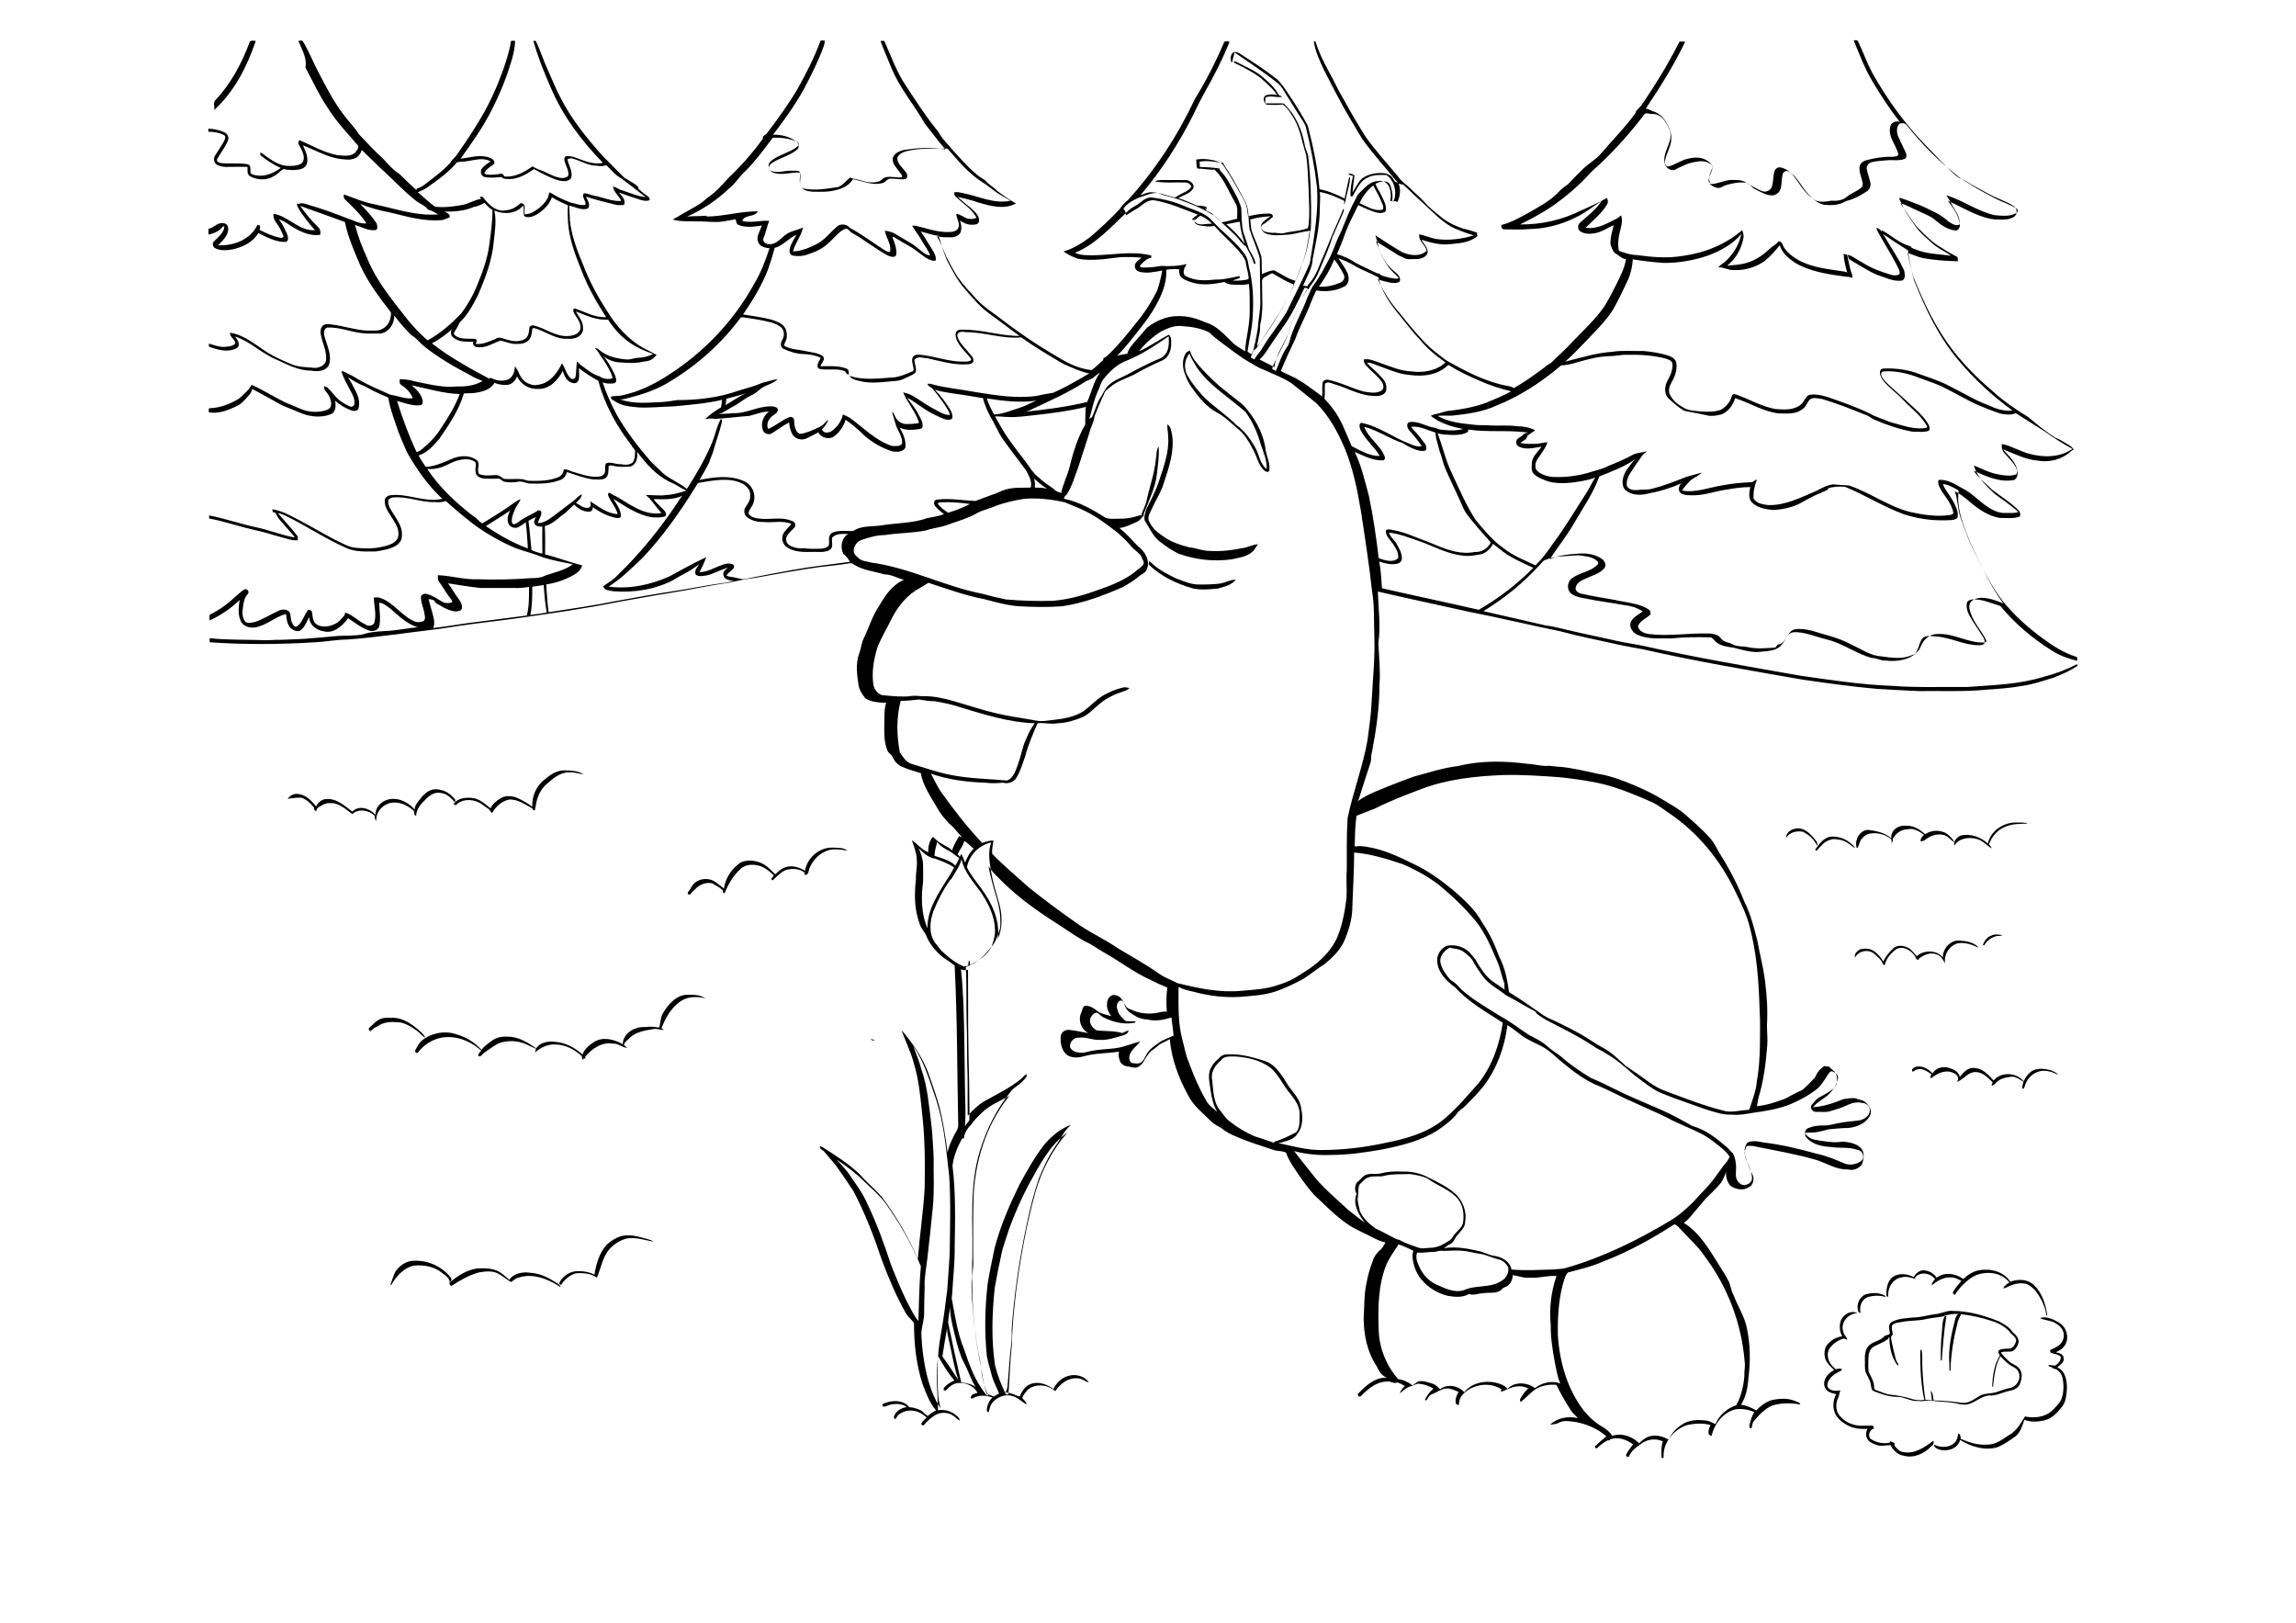 <?xml version="1.0" encoding="utf-8"?>
<!-- Generator: Adobe Illustrator 21.0.2, SVG Export Plug-In . SVG Version: 6.00 Build 0)  -->
<svg version="1.2" baseProfile="tiny" id="Layer_1" xmlns="http://www.w3.org/2000/svg" xmlns:xlink="http://www.w3.org/1999/xlink"
	 x="0px" y="0px" viewBox="0 0 842 595" overflow="scroll" xml:space="preserve">
<g>
	<path d="M323.6,514.9c2.6-1.3,6.1-1.7,8.6-0.1c0.7,0.5,1.5,1.2,1.4,2.2c-0.8-0.6-1.4-1.5-2.4-1.8c-2.1-0.7-4.5-0.4-6.5,0.5
		C324,516.1,323.5,515.5,323.6,514.9 M748.1,483.3c2.4-0.8,5,0.5,7,1.7c3,1.7,4.1,6.3,1.6,9c-0.7,0.9-1.8,1.3-2.8,1.9
		c1.2,0.1,2.9,0.7,2.9,2.1c0.3,1.6-1.4,2.4-2.3,3.4c3,1.3,3.5,4.9,3.5,7.8c-0.2,2.1-0.3,4.4-1.5,6.2c-1.8,2.4-4,4.9-7.1,5.5
		c-2.3,0.5-4.8,0.6-7-0.3c-0.8,2.2-1.4,4.6-3.3,6.1c-2,1.4-4.1,2.9-6.4,3.9c-4.7,1.5-9.8-0.1-13.9-2.6c-0.8,3.3-4.8,4.4-7.7,3.5
		c-0.8-0.3-1.8-0.7-1.9-1.8c2.4,1.2,5.7,1.3,7.7-0.8c0.9-0.9,1-2.2,1.3-3.4c0.7,0.5,0.9,1.3,0.8,2.1c3.1,1.3,6.4,2.4,9.7,2.1
		c3.6,0.1,6.3-2.5,9.2-4.2c2-1.6,3.4-3.9,4.7-6.1c3.4,0.7,7.4,0.3,10-2.2c1.2-1.2,2.5-2.4,3.3-4c0.9-2.3,1-4.8,0.6-7.3
		c-0.2-1.9-1.6-3.9-3.6-4.1c-0.2-0.2-0.3-0.4-0.5-0.5c-0.5-0.1-1.1-0.1-1.2-0.7c0.8-0.2,1.7,0.2,2.5,0.1c1.1-0.6,2.2-1.9,2-3.2
		c-0.8-1-2.3-0.9-3.4-1.4c-0.6-0.1-0.6-1.2,0-1.3c1.1-0.4,2.1-1,3-1.7c1.4-1.2,2-3.4,1.2-5.2c-0.7-1.5-2.1-2.5-3.6-3.2
		C751.3,484.1,749.6,484.1,748.1,483.3 M713.1,482.7c0.2,0,0.5-0.1,0.7-0.1c-0.9,5.4-1.3,10.8-1.7,16.2l-0.4,0.1
		c0.1-3.3,0-6.7,0.4-10C712.3,486.8,712.2,484.7,713.1,482.7 M674.9,484.8c0.6-2.5,3.7-4.6,6.2-3.3c-2.1,0.1-4.1,1.4-5,3.4
		c-0.7,1.7-0.4,3.8,0.8,5.2c0.3,0.3,0.4,0.7,0.5,1.1c-0.4,0-0.8-0.2-1.1-0.4c-2.2,0.5-4.1,1.9-5.4,3.7c-1,1.6-0.7,3.8,0.3,5.4
		c0.5,0.9,1.4,1.5,2,2.2c0.8-0.2,1.6-0.5,2.3,0c-0.1,0.7-1,0.7-1.5,1.1c-1.9,1-3.8,2.6-3.9,4.9c0.5,2,3.1,2.1,4.8,1.7
		c-0.4,1.1-0.4,2.2-1,3.2c-0.9,2.2-0.6,5,1.2,6.6c1.9,2.1,4.8,3.2,7.6,3.2c1.4,0,2.7-0.1,4.1,0c0.4,0.2,0.3,0.6,0.4,1
		c-1.5,0.4-2.4,2.6-1.2,3.8c2,1.4,4.6,1.9,7,1.4c0-0.1,0.1-0.3,0.2-0.5c0.7,0.3,2.2,0.5,1.5,1.5c0.8,1,1.7,2.2,3,2.4
		c4.3,1,8.1-1.7,11.3-4.1c0.4,0.8-0.1,1.5-0.7,2c-2.6,2.7-6.4,4.5-10.1,3.5c-2.2-0.3-4-2-4.9-3.9c-1.7,0-3.6,0.6-5.2-0.1
		c-1.2-0.5-2.7-0.9-3.3-2.2c-0.7-1.1-0.5-2.5,0-3.7c-2.6,0.2-5.4-0.1-7.7-1.5c-2-1.2-4-2.9-4.5-5.2c-0.5-2-0.2-4.2,0.8-6
		c-1.7-0.3-3.8-0.9-4.3-2.8c-0.7-2.6,1.3-4.9,3.5-6c-1-1.1-2.2-2.1-2.9-3.4c-0.8-1.6-0.8-3.6-0.1-5.2c1.3-2.1,3.6-3.5,6-3.8
		C674.7,488.5,674.5,486.6,674.9,484.8 M712.6,482.7c-1.9,0.4-4,0.5-5.9,0.9c-3,0.8-6,0.5-9,1.1c-1.4,0.3-3,0.2-3.9,1.4
		c-0.1,1,0.1,1.9,0.3,2.9c0.1,0.7-0.8,1-0.6,1.6c0.4,2.6,1.1,5.2,1.7,7.7c0.2,0.9,0.8,1.5,1.1,2.3c-0.7,0.1-0.9-0.7-1.2-1.1
		c-1.6-2.7-2.2-5.9-2.2-9c-0.1,0-0.3,0-0.5,0c0.1,0.1,0.2,0.3,0.2,0.3c-1.6,1.3-3.5,2-5.3,2.9c-1.6,0.8-2.1,2.7-2.1,4.4
		c0,1.6-0.2,3.3,0.1,5c0.9,1.8,2,3.6,2,5.6c-0.1,0.7,0.5,1,1.1,1.2c1.6,0.5,3.1,1.3,4.7,1.5c2.5,0.2,5,0.7,7.4,1.4
		c1.7,0.6,3.5,0.8,5.2,0.5c-1.3-5.7-1.5-11.6-1.5-17.4c0-0.4,0-0.9,0.4-1.1c0.6,2.3,0.2,4.7,0.4,7.1c0.2,3.8,0.5,7.6,1.1,11.4
		c0.8,0,1.6,0,2.4,0.2c-0.1-1.2-0.4-2.4-0.4-3.6c0.8,1,0.8,2.4,1,3.6c3.5,0.1,7,0.4,10.5,0.9c2.7,0.3,4.8-1.8,7.1-2.9
		c1.6-0.6,3.3-0.5,5-0.9c1.8-0.6,3.7-1.3,5.6-1.7c2.6-0.6,4.1-3.8,2.8-6.1c-0.4-0.8-1.2-1.3-2-1.7c-1.8-0.9-3.2-2.4-4.5-3.8
		c-1.9,3.4-2.3,7.4-2.7,11.2l-0.3,0c0.1-3.9,0.7-8.1,2.8-11.5c-0.3-0.6-0.9-1.3-0.3-1.9c1.2-0.7,2.7-0.5,4.1-0.6
		c1.2-0.4,1.9-1.7,2.2-2.9c-0.1-1.6-1.9-2.2-2.6-3.5c-1.7-1.7-3.9-3-6.3-3.7c-3.7-1.2-7.5-2.1-11.3-2.5c-0.4,0.9-0.9,1.7-1.2,2.6
		c-1.5,5.9-2.6,12-2.7,18.1c-0.1,0-0.3-0.1-0.4-0.1c0-0.7,0-1.4,0-2.2c-0.5-5.6,0.7-11.1,2.1-16.5c0.3-0.8,0.5-1.9,1.5-2
		C716.4,481.7,714.4,481.9,712.6,482.7 M709.5,481.9c2.3-0.1,4.4-1.5,6.8-1.2c5.8,0,11.4,1.7,16.7,3.8c1.9,1,3.9,2.1,5.1,4
		c1.1,0.9,2.2,2,2.2,3.6c-0.4,1.7-1.6,3.8-3.6,3.5c-1,0-2,0-2.9,0.3c0.7,1.3,2,2.3,3,3.3c1.3,1.2,3.5,1.6,4.2,3.4
		c0.8,1.6,0.3,3.4-0.3,5c-0.7,1.6-2.6,2.2-4.2,2.5c-2.3,0.5-4.5,1.8-6.9,1.6c-3.1,0.1-5.3,2.8-8.3,3.3c-1.5,0.2-2.9-0.2-4.3-0.5
		c-2.9-0.5-5.9-0.5-8.8-0.9c-1.6-0.2-3.2,0.4-4.7,0.1c-2.7,0.3-5-1.5-7.7-1.5c-3,0-5.9-1-8.7-2.1c-0.9-0.5-0.9-1.6-1-2.4
		c-0.3-1.6-1.2-3-1.9-4.5c-0.5-1.6-0.2-3.2-0.3-4.8c-0.1-1.6,0.2-3.3,1.1-4.6c1.6-2,4.6-2,6.1-3.9c0.6-0.4,1.6-0.3,2-1
		c-0.2-1.3-0.8-3,0.4-4c2.4-1.5,5.4-1.5,8.2-1.8C704.4,483.1,706.9,482.2,709.5,481.9 M684.2,474.6c1.9-0.5,4-0.7,5.9,0
		c0.5,0.2,1.3,0.3,1.4,1c-2.2-0.7-4.6-0.6-6.8,0.1c-2.1,1-2.9,3.5-2.4,5.7c-0.3,0-0.7-0.2-0.8-0.5
		C680.6,478.6,681.8,475.6,684.2,474.6 M725.7,465.8c4.1-0.8,9.2,0.4,11.5,4.2c2.9-1.1,6.4-1,8.7,1.2c3,2.9,4.4,7.2,4.9,11.3
		c-0.5-0.2-0.4-0.8-0.5-1.2c-0.2-1.5-0.9-2.9-1.5-4.3c-1.3-2.5-2.9-5-5.6-6.2c-2.4-0.6-4.9,0-7,1.1c-0.5,0.3-1.1,0.5-1.6,0.5
		c0.5-1,1.4-1.6,2.3-2.1c-2.8-3.8-8.5-4.4-12.7-2.5c-3,1.6-5.5,4.2-7.3,7c-0.5-0.1-0.8-0.5-0.7-1c0.8-1.5,2-2.8,3.1-4.1
		c-1.3-0.7-2.6-1.4-4.1-1.3c-2.6-0.1-4.9,1.4-6.8,2.9c0-0.9,0.7-1.6,1.2-2.3c-1.7-2.3-5.7-2.9-7.4-0.4c0.2,0.1,0.3,0.3,0.5,0.4
		c-1.8-0.4-3.5-1.2-5.3-0.6c-3.3,0.4-5.3,4-4.9,7.1c-0.2-0.1-0.7,0-0.7-0.4c-0.1-2.4,0.3-5.2,2.2-6.8c2.3-1.6,5.4-1.3,7.8,0
		c0.7-1.3,1.9-2.4,3.4-2.5c2,0,3.9,1,5,2.7c2.9-2.2,7-1.6,9.8,0.5C721.5,467.6,723.4,466.2,725.7,465.8 M164.8,470.4
		c3-2.6,6.4-4.8,10.4-5.3c2.6-0.1,5.3-0.1,7.6,1.1c1.5,0.8,2.7,2,4,3.1c1.6-2.5,5-3,7.7-2.6c3.3,0.2,6.3,1.6,9.1,3.4
		c0.7,0.5,1.8,0.9,2,1.9c-4.5-3-10.2-5.3-15.5-3.5c-1.1,0.2-1.8,1.1-2.7,1.6c-1.7-1-3.3-2.4-5.1-3.3c-2.2-0.9-4.5-0.6-6.8-0.2
		c-3.6,1-6.8,2.9-9.9,4.9C164.9,471.4,164.9,470.8,164.8,470.4 M145,466.3c1.5-2.3,4.2-4.1,7-4c5-0.2,10,2.1,13.2,6
		c0.5,0.5,0.5,1.5-0.3,1.8c-0.1-1.6-1.6-2.4-2.7-3.3c-2.9-2.4-6.8-3.1-10.5-2.7c-3.7,0.8-6.5,4-8.3,7.2c-0.4-0.3,0-0.7,0.1-1.1
		C144,468.9,144.3,467.6,145,466.3 M222.6,456.3c2.2-1.9,4.9-3.5,7.9-3.3c2.3-0.1,4.6,0.8,6.8,1.3c0.8,0.3,1.7,0.4,2.3,1
		c-3.2-0.6-6.4-1.7-9.6-1.2c-2.5,0.6-4.7,2-6.4,3.8c-2.6,3-3.2,7-4.7,10.6c-2.2-1.6-5.1-1.8-7.8-1.6c-2.2,0.7-4.1,2.3-5.3,4.2
		c-0.4-0.1-0.8-0.3-0.7-0.7c1.3-2.6,4.2-4.5,7.2-4.3c2,0,4,0.4,5.7,1.3C218.6,463.5,219.8,459.3,222.6,456.3 M702.5,391.2
		c2.4-0.6,4.7,0.7,6.2,2.4c1.3-2.2,4.2-2.8,6.4-1.9c1.5,0.5,3.3,1.4,3.6,3.2c1.3-1.7,3.1-3.6,5.4-3.3c3,0.2,5.2,2.5,7,4.6
		c2.7-3.3,8.4-3,11,0.3c0.8-1.7,2-3.3,3.7-4.1c1.9-0.8,4.1-0.5,6.1,0c1,0.4,2.2,0.8,2.9,1.7c-2.3-1.1-4.9-2-7.4-1.1
		c-2.4,0.8-4.3,2.9-4.9,5.4c-0.2,0.3-0.3,1.1-0.8,0.8c-0.2-0.9,0.1-1.7,0.4-2.5c-1.4-0.9-2.8-2-4.5-1.9c-2.2,0.3-4.7,0.8-6,2.7
		c-0.3,0.1-0.6,0.3-0.9,0.6c-0.1-0.1-0.3-0.2-0.4-0.3c0.2-0.4,0.7-0.9,0.2-1.2c-1.8-1.8-4.1-4-7-3.4c-2.3,0.5-3.6,2.8-5.9,3.5
		c1-1.1,0.3-2.6-0.9-3.1c-2.8-1.6-6.1-0.2-8.4,1.7c-0.8-0.1-0.1-1,0-1.4c-1.6-1.1-3.4-2.4-5.4-1.7c-0.7,0-1,1-1.7,0.6
		C701,391.8,702,391.4,702.5,391.2 M319.4,381c0.5,0.1,1,0.2,1.4,0.5C320.3,381.5,319.5,381.6,319.4,381 M139.9,373.5
		c1.4-0.5,3-0.2,4.5-0.3c3.7,0.2,6.8,2.4,9.5,4.8c0.8,0.7,1.6,1.5,2.1,2.5c-1.3-0.6-2-1.8-3.2-2.6c-1.8-1.3-3.7-2.5-6-3
		c-2.5-0.2-5.2-0.4-7.5,0.9c-1,0.7-2.2,1-3,2c-0.5,0.6-1.3-0.1-1-0.8C136.7,375.8,138,374.1,139.9,373.5 M243.2,371.4
		c1.8-3,4.4-6.1,8.1-6.6c2.5-0.1,5.2-0.2,7.4,1.3c-3.2-0.9-7.1-0.7-9.7,1.5c-3.1,2.3-5,5.8-6.4,9.4c0.2,0.3,0.6,0.5,0.9,0.7
		c-1.4,0-2.8-0.7-4.2-0.3c-3,0.5-6.2,1-8.4,3.2c-0.7,0.8-1.8,1.4-2.1,2.5c0.3,0.4,0.8,0.7,1.2,1.1c-1.8,0-3.3-1.7-5.2-1.5
		c-4-0.8-7.8,1.9-10.2,4.8c0,0.2,0.1,0.6,0.1,0.8c-0.1-0.1-0.4-0.2-0.5-0.3c-0.2,0.2-0.3,0.4-0.5,0.6c-0.4-0.4-0.2-0.9-0.3-1.3
		c-2.7-2.5-6.1-4.3-9.8-4.3c-2.8-0.2-5.4,1.2-7.4,2.9c0.1-0.4,0.2-0.9,0.4-1.3c-2.4-1-4.7-2.5-7.3-2.7c-1.6-0.3-3.3-0.1-4.9,0.2
		c-2.5,0.6-4.4,2.3-6.5,3.7c-0.9,0.4-1.3,1.8-2.4,1.5c-0.4-0.9,0.5-1.4,1-2c-4.2-3.9-10.3-6.1-15.9-4.5c-2.9,0.9-5.5,2.7-7.3,5.1
		c-0.4,0.6-1.3-0.2-1-0.8c0.7-1.3,1.4-2.7,2.6-3.7c3.5-2.7,8.4-3.6,12.6-2.1c3.5,1,6.7,3,9.1,5.7c1-1.5,2.6-2.5,4.1-3.6
		c2-1.4,4.5-1.4,6.8-1.2c3.4,0.4,6.4,2.3,9.1,4.2c1.5-2.1,4.2-2.7,6.7-2.4c3.9,0.2,7.5,2.1,10.3,4.7c0.7-2,2.4-3.4,4.2-4.6
		c3.2-2.1,7.5-1,10.6,0.8c0-2.9,2.4-5.2,5.1-5.9c1.5-0.6,3-0.3,4.6-0.5c1.2-0.1,2.4,0.1,3.6,0.3
		C242.3,375.2,242.1,373.1,243.2,371.4 M712.5,351.1c-0.1-3.3,2.9-6.6,6.3-6.2c2.4,0.2,5.2,0.6,6.8,2.6c-2.4-1.1-5-2.1-7.7-1.6
		c-3.1,0.9-5.1,4.2-4.6,7.4c-0.7-1.4-1.5-2.8-3-3.3c-2.2-1-4.8,0.1-6.6,1.5c0,0.1-0.1,0.4-0.1,0.5c-0.6-0.1-1.2-0.5-1.2-1.2
		c-1.4-2.3-4.5-4.2-7.1-2.7c-1.9,1.5-3.6,3.3-4.1,5.8c-0.2-0.1-0.5-0.2-0.7-0.3c-0.4-1.6-1.8-2.6-3-3.7c-2-2-5.9-1.4-7.2,1.2
		c-0.5-1.2,0.8-2.5,1.9-3c1.8-0.5,4-0.3,5.5,1c1.1,1,2.3,2.1,2.9,3.5c1-2,2.4-3.8,4.1-5.2c1.8-1.1,4.1-0.5,5.7,0.5
		c0.9,0.8,1.7,1.7,2.5,2.7C705.7,348.2,710.3,348.3,712.5,351.1 M730.2,343.1c1.3-0.7,2.8-0.4,4.2-0.2c-0.8,0.4-1.7,0.2-2.5,0.4
		c-1.7,0.5-3.2,1.6-4.1,3.1c-0.1,0.3-0.6,0.4-0.6,0.1C727.7,345,728.7,343.6,730.2,343.1 M295.2,319.3c0.8-4.7,5.1-8.5,9.9-8.5
		c1.9,0.1,4.1-0.1,5.7,1.1c-2.8-0.4-5.9-1-8.5,0.5c-2.6,1.2-4.4,3.5-5.5,6.1c-0.3,1-0.4,2.7-1.8,2.2c0-0.3,0-0.5,0.1-0.7
		c-1.9-1.6-4.7-1.6-6.9-1c-1.9,0.8-3.3,2.4-4.8,3.8c-0.4,0-0.4-0.4-0.6-0.6c0.3-0.4,1-0.8,0.9-1.3c-1.8-1.7-3.9-3.4-6.5-3.7
		c-1.9-0.3-4.1,0-5.6,1.4c-2.7,2.4-4.5,5.6-5.9,8.9c-0.1,0-0.4-0.1-0.5-0.1c-0.1-0.3-0.1-0.6-0.1-0.9c-1.1-1.1-2.6-1.8-3.9-2.6
		c-2.2-0.5-4.7,0.4-6.2,2.1c-0.7,0.7-1.4,1.3-2,2.1c-0.2-0.1-0.5-0.2-0.7-0.2c0-0.2-0.1-0.5-0.1-0.7c1-1,1.4-2.4,2.5-3.4
		c2.1-1.9,5.7-2,7.9-0.2c1,0.8,2,1.4,2.9,2.2c0.5-3.8,2.8-7.2,5.9-9.4c2.1-1.2,4.8-1,7.1-0.2c2.4,0.8,4.1,2.7,5.8,4.4
		c1.1-1,2.2-2.1,3.7-2.6C290.3,317.2,293,317.9,295.2,319.3 M666,311.1c1.3-1.8,2.8-3.8,5.1-4.3c2.8-0.3,5.8,0.7,7.9,2.7
		c0.5,0.4,1.1,0.9,1.2,1.5c-1.6-1.1-3.1-2.6-5.1-3c-1.4-0.2-2.8-0.6-4.1,0c-2.1,0.6-3.4,2.5-4.9,4
		C665.7,311.8,665.6,311.4,666,311.1 M655,307.3c-0.1-2,2-3.4,3.8-3.5c2.8-0.4,5,1.8,6.6,3.8c0.7,0.7,1.3,1.6,1,2.6
		c-1-2.3-3-4.1-5.2-5.2C659,304.5,656.1,305.2,655,307.3 M693.6,307.4c-0.4-2.8,2.5-4.9,5.1-4.6c2.8-0.3,5.3,1.3,7.3,3.1
		c2.6-1.8,6.4-1.7,8.7,0.4c0.7,0.8,1.7,1.5,2,2.6c-1.4-1-2.5-2.5-4.2-2.8c-2.4-0.5-4.9,0.5-6.7,2c-0.4,0.3-1,0.3-1.5,0.4
		c0-1,0.5-1.8,1.3-2.4c-1.8-1.3-3.9-2.6-6.1-2c-2.3,0-4.3,1.5-5.4,3.5c0.3,0.6-0.2,1.1-0.4,1.6c-0.1-0.6,0.2-1.3-0.4-1.7
		c-2.2-1.7-5.1-2.3-7.8-1.8c-1.4,0.4-2.6,1.4-3.3,2.7c-0.4,0.8-0.5,1.8-1,2.5c-0.3,0-0.4-0.1-0.4-0.4c-0.6-2.7,1.2-6,4.2-6.2
		C687.9,304.6,691.2,305.3,693.6,307.4 M729,309.3c1-4.7,5.8-7.8,10.4-7.7c1.4,0.1,2.9-0.2,4.2,0.4c-2.8,0.1-5.7,0-8.3,1.2
		c-2.8,1.1-4.9,3.6-5.9,6.4c0.2,0.5,1,0.8,0.9,1.5c-1.8-1.2-3.3-3-5.5-3.5c-2.8-0.7-6.5-0.3-8.1,2.5c-0.4-1.6,0.9-3.1,2.3-3.7
		C722.6,305.5,726.3,306.9,729,309.3 M159.5,289.4c2.4,0,4.8,0.9,6.4,2.7c0.5,0.5,1.6,1.2,0.8,2c-1.3-1.5-2.8-3.1-4.9-3.3
		c-2.3-0.6-4.5,0.9-6,2.6c-1.6,1.5-3.1,3.4-3.2,5.7c-1.1-0.1-0.3-1.6-1.2-2.1c-2.1-1.7-4.7-3-7.5-2.7c-3.3,0.4-6.2,3.3-5.9,6.8
		c-0.5-0.6-0.6-1.3-0.6-2c-2.2-2.1-5.9-2.7-8.2-0.6c-2.5-1.8-5-4.3-8.3-4c-1.6-0.1-2.9,0.8-4.2,1.6c-0.5,0.3-0.6,0.8-0.7,1.3
		c-0.6-0.1-1-0.6-0.8-1.2c-1.2-1.6-2.8-3.1-4.7-3.7c-1.7-0.1-3.3,0.2-5,0.4c0.8-1.2,2.2-1.9,3.6-1.8c2.9,0.2,5.1,2.4,6.8,4.6
		c0.7-1.4,2.1-2.7,3.8-2.7c3.8-0.3,6.7,2.5,9.5,4.6c2.4-2.5,6.5-1.2,8.5,1.2c-0.1-2.6,1.8-4.7,4.2-5.5c3.7-1.2,7.8,0.7,10.2,3.6
		c-0.1-1.2,0.7-2.3,1.4-3.2C155,291.7,156.8,289.6,159.5,289.4 M199.9,285.7c2.1-1.8,4.6-3.4,7.4-3.2c2.3,0,4.7,0.2,6.7,1.4
		c-1.6-0.1-3.2-0.8-4.9-0.7c-3-0.2-5.7,1.7-7.8,3.6c-1.7,1.3-3.2,3.1-3.9,5.2c-0.8,1.6-0.8,3.5-1.3,5.2c-0.5,0-0.7-0.4-0.9-0.8
		c-2.7-1.4-5.4-3.5-8.6-3.2c-2.7,0.6-4.8,2.6-6.1,4.9c-0.7-0.3-0.8-1.2-1.5-1.6c-1.2-0.7-2.2-1.7-3.5-2.3c-2.7-1.3-6.3-1.2-8.4,1.1
		c-0.3-0.2-0.5-0.3-0.8-0.5c1.5-2.1,4.4-2.5,6.8-2.2c2.7,0.2,4.7,2.2,6.8,3.8c0.7-1.6,2.2-2.8,3.7-3.7c1.8-1.1,4-0.9,5.9-0.2
		c2,0.9,4,2,5.7,3.3C195,292,196.7,288,199.9,285.7 M421.4,205.8c0.5,0.2,0.9,0.6,1.3,1c2.5,2.3,5.6,3.8,8.6,5.3
		c2.5,0.9,4.9,2,7.5,2.2c2.9,0.1,5.7,0,8.6-0.3c2-0.4,3.8-1.4,5.8-1.5c-1.5,2.1-4.2,2.6-6.5,3.3c-3,0.3-6.1,0.6-9.1,0
		c-6-1.7-11.9-4.4-16.4-8.9C421.3,206.6,421.4,206.2,421.4,205.8 M428.1,155.6c1.2,0.7,1.4,2.3,1.7,3.6c1,6.1-1.1,12.1-3,17.9
		c-1,3.4-3,6.3-4.4,9.5c-0.7,1.5-1.9,3.3-0.8,4.9c1,2.2,2.9,3.8,4.9,5.1c2.8,2.1,6.2,3.2,9.6,4.1c2.5,0.2,4.8,1.3,7.3,1.3
		c4.1,0.3,8.2-0.2,12.2-1c2-0.2,3.7-1.4,5.8-1.4c-0.9,0.8-1.2,2.1-2.2,2.8c-2.1,1.8-4.9,2.1-7.5,2.7c-6.5,0.9-13.3,0.2-19.5-2.1
		c-2.4-1.1-4.5-2.6-6.6-4.2c-2.7-1.9-4-5.2-5.8-7.9c-0.4-1.4,0.2-2.8,0.6-4.2c1.7-3.4,3.5-6.8,4.7-10.5c1.7-5.2,3.7-10.5,3.3-16
		C428.4,158.6,428,157.1,428.1,155.6 M435.8,138.2c1.5,2.7,3.6,5,5.6,7.3c3.8,3.7,8.3,6.6,12.1,10.4c3.1,2.2,5.3,5.4,7.1,8.7
		c1.2,2.5,1.6,5.6,3.9,7.4c0.2-3.1-1.1-6-2.1-8.9c-1.2-4.3-3-8.4-5.6-12c-6-5.4-13.3-9.6-17.9-16.4c-1-1.7-2.1-3.3-2.7-5.1
		C434.2,132.1,434,135.6,435.8,138.2 M434.8,129.6c0.3-0.6,1-0.8,1.6-1.1c0.6,2.6,2.4,4.6,4.2,6.6c2.7,2.9,5.6,5.8,8.8,8.2
		c2.2,1.9,4.6,3.5,6.8,5.5c3.8,4.3,6.8,9.4,7.8,15.1c0.2,3,1.9,5.7,1.5,8.7c-0.5,0.8-1.5,0.3-2-0.2c-2.1-2-2.5-4.9-3.9-7.4
		c-1.5-2.8-3.1-5.8-5.7-7.8c-2.5-2.1-4.8-4.5-7.7-6c-2.3-1.2-4.2-3-5.9-4.9c-2.2-2.7-4.5-5.4-5.6-8.8
		C433.6,135,433.4,132,434.8,129.6 M345.6,497.4c2.1,2.8,4,5.8,5.9,8.7c-1.6-4.5-2.3-9.4-3.4-14.1c-0.3-1.6-0.8-3.3-0.8-4.9
		C346.7,490.5,346.1,494,345.6,497.4 M347.7,485c1.5,7.3,3.1,14.6,4.8,21.9c1.8,0.3,3.8,0.5,5.3,1.7c-1.8-2.8-2.7-6-4.3-8.9
		c-1.2-2.3-1.9-4.7-2.6-7.2c-1-4.3-2.4-8.6-2.5-13.1C348.2,481.3,347.8,483.1,347.7,485 M523.4,458.9
		C523.6,459,523.6,459,523.4,458.9 M526.5,459c-2.3,0-4.5,0.5-6.8,0.3c-0.7,1.7,0,3.6,0.8,5.2c1.2,2.7,3.3,5.1,6,6.4
		c3.2,1.4,6.7,3.3,10.3,2.2c4.5-2.1,9.9-0.6,14.1-3.6c1.6-1,2.5-2.9,2.2-4.8c-0.7-1.4-2-2.6-3.5-2.9c-2.2-0.5-4.3-1.6-6.6-2
		c-2-0.3-3.9-0.8-5.9-1.1c-2.6-0.3-5.2-0.1-7.8,0C528.3,458.5,527.4,458.7,526.5,459 M512.9,456.3c-1.5,2.3-3.2,4.6-4.4,7.2
		c-3.1,7.6-3.2,15.9-2.9,24c0.1,6.7,2.8,13.2,7.1,18.2c1.9,0.2,3.8,1.1,5.3,2.3c0.8-0.5,1.5-1.2,2.3-1.5c1.7-0.3,3.4,0.4,5.1,0.9
		c1.1,0.3,1.9,1.2,2.7,2c2.7-2.1,6.7-1.3,8.9,1.1c2.6-3.4,7.5-4.4,11.5-3.5c1.6,0.4,3.3,0.9,4.3,2.3c2.6-2.8,7.2-2.5,10.1-0.3
		c2.6-2,6.2-2.9,9.3-1.7c-1.1-2.4-1.4-5.1-2-7.7c-0.8-4.5-1.6-9.1-1.5-13.7c-0.6-6.1,0.1-12.3,2.1-18c-3.3-0.3-6.5,0.9-9.7,0.6
		c-2.2,0.3-4.2-0.7-6.4-0.9c0.1,1.3-0.5,2.6-1.4,3.5c-0.7,0.8-1.8,0.8-2.5,1.6c-1.8,1.9-4.7,1.1-7,1.5c-1.7,0.1-3.4,0.9-5.1,0.3
		c-2.4,1.4-5.4,1.1-8.1,0.6c-5.3-1.5-10.3-5.3-11.9-10.7c-0.6-1.9-1-3.9-0.4-5.8C516.4,457.7,514.7,456.9,512.9,456.3 M588.1,462.5
		c-4.2,1.9-8.7,2.9-13.1,4.1c-0.6,0.5-0.9,1.4-1.2,2.1c-2.2,6.7-2.6,13.8-2.5,20.8c0.6,9.8,3.4,19.7,9.4,27.6c2,2.4,4.2,4.6,7,6.1
		c1.4,0.9,2.7,1.9,3.6,3.3c3.4-1.2,7.3,0.2,9.8,2.7c1.3-1.3,2.9-2.5,4.7-2.7c2.1-0.3,4.3,0.3,6.1,1.4c1-2.2,2.7-4.1,4.7-5.4
		c2.6-1.9,6-2,9-1.6c1.3,0.1,2.4,0.8,3.5,1.3c1.4-3.3,4.2-5.8,7.6-6.9c1.8-3.2,2.7-7,3-10.7c-0.1-1.8,0.4-3.6,0.1-5.4
		c-1.1-13.8-6.2-27.2-14.4-38.2c-2.6-4-6.4-7.2-9.6-10.8c-0.5-0.6-1.1-1-1.7-1.3C606,454.1,597.3,459,588.1,462.5 M507.4,431.2
		c-1.7,0.4-3.5-0.1-5.1,0.4c-1.6,0.3-2.5,1.6-3.6,2.6c-0.8,1.2-0.4,2.7-0.7,4c-0.1,0.5,0.2,1,0.4,1.5c-0.2-0.3-0.3-0.6-0.5-0.9
		c-0.2,1.8,0.5,3.5,0.8,5.3c1.2,2.7,3.4,4.7,5.8,6.4c2.5,1.1,4.8,2.5,7.3,3.7c0.7,0.4,1.5,0.3,2,0.8c2,1,4,1.7,6.1,2.4
		c1.7,0.7,3.6,0.1,5.4,0.1c2.4-0.2,4.5-1.5,6.5-2.8c0.8-0.7,1.2-1.7,1.9-2.4c1-1.2,2.4-2.2,2.8-3.8c0.6-3.4,0-7.2-2.6-9.7
		c-3-2.9-7.1-4.2-10.4-6.7c-2-0.9-4.3-1.3-6.4-1.6C513.8,430.6,510.5,430.4,507.4,431.2 M306.8,425.2c1.4,1.5,2.7,2.9,4,4.5
		c2.7,4,5.7,7.8,7.5,12.2c3.3,6.9,5.9,14.1,8.3,21.4c1.7,4.5,3.6,9,5.7,13.4c1.4,2.6,2.6,5.4,4.5,7.7c0.2-6.7,0.3-13.4,0.9-20.1
		c-3.4-8.1-7.8-15.9-12.9-23c-2.2-3-5.2-5.5-7.9-8.1C313.8,430.1,310.4,427.6,306.8,425.2 M377.4,434.1c-2.9,5.4-5.3,11-7.4,16.7
		c-0.9,3.1-2.2,6.1-2.8,9.3c-0.9,4-1.7,8.1-2.4,12.1c-1,9.4-1.3,19,0.1,28.4c0.9,3.7,2.3,7.3,4,10.7c0.3,0,0.6,0,0.9,0
		c0.5-6.1,0.6-12.3,1.3-18.4c0.1-7,0.9-13.9,1.7-20.8c1.6-11.7,3.7-23.4,6.9-34.9c2.3-8.1,6.3-15.7,11.8-22
		C384.9,419.9,381.2,427.3,377.4,434.1 M360.3,407.8c-1.4,1.4-2.9,2.7-4,4.4c-1.4,1.4-2.7,3.2-2.8,5.2c-0.2,0-0.5,0-0.7,0.1
		c-1.7,3.1-3.1,6.5-3.5,10c1.2,9.8,1,19.8,0.8,29.7c0.1,5.7-0.6,11.4-0.9,17c-0.1,1-0.3,2,0,2.9c1.1,5.9,2,11.9,4.3,17.5
		c2,6,4.2,12.1,8.3,17c0.2,0,0.4,0.1,0.6,0.1c-1.5-3.3-2.4-6.8-2.6-10.4c-2.3-10.2-3.2-20.7-3.3-31.1c-0.2-2.7,0.6-5.2,0.4-7.9
		c0-7.4-0.1-14.8,0.1-22.2c0.3-13.7,4.5-27.5,13.1-38.2C366.7,403.7,363.1,405.2,360.3,407.8 M447.8,388.8c-1.9,1.5-3.5,3.8-3.4,6.3
		c0.6,4,0.3,8.4,2.8,11.8c1.3,1.5,2.3,3.3,3.9,4.4c2.8,2.2,5.8,4,9.1,5.4c2.2,0.7,4.4,1.4,6.6,2.2c0.3,0.2,0.5-0.1,0.7-0.3
		c2.7-0.8,5.3-2.1,7.8-3.4c1.6-1.8,1.2-4.4,1.3-6.6c0.1-2.8-1.6-5.2-3.3-7.4c-2.8-3.1-4.3-7.3-7.7-9.9c-3.6-2.6-8.1-3.6-12.5-3.9
		C451.2,387.4,448.9,387.1,447.8,388.8 M334.9,383.6c1.1,2.8,2.3,5.7,3,8.6c2.3,6.3,2.7,13,3.6,19.6c0.5,4.1,0.6,8.2,0.9,12.3
		c-0.1,6.2,0.3,12.3-0.3,18.5c-0.6,6.2-1.3,12.5-2,18.7c-0.4,3.6-1.2,7.2-1,10.8c-0.1,3-0.2,6.1-0.2,9.1c0.1,2.2-0.6,4.2-0.9,6.4
		c-0.3,1.8,0.1,3.5,0.1,5.3c0.8,8.1,2.3,16.5,6.8,23.5c-0.2-1.4-0.7-2.7-0.8-4.2c-0.5-7.5-0.5-15.2,0.9-22.7
		c1-5.5,1.7-11.1,2.4-16.7c0.3-4.7,0.7-9.3,0.9-14c0.1-9.2,0.4-18.4-0.2-27.6c-1.1-9.3-1.8-18.7-4.7-27.7
		C341,396.7,339.1,389.5,334.9,383.6 M552.8,375.9c-1,8-3.8,15.8-8.6,22.2c-2.1,2.6-4.5,5.1-6.9,7.5c-0.9,0.9-2.2,1.5-2.9,2.6
		c-2,2.6-4.7,4.6-7.4,6.4c-6.1,3.8-13.2,5.5-20.2,6.9c-6.2,1.1-12.5,2-18.9,2c-4.5,0.2-9-0.3-13.3-1.4c2.1,2.7,4.2,5.4,6.3,8
		c3.9,5.2,9,9.3,13.7,13.7c2,1.5,3.8,3.1,5.9,4.5c-2.3-2.9-4.5-6.8-3-10.6c-0.8-1.2-0.7-2.9,0.1-4.1c1-0.7,1.7-1.8,2.7-2.5
		c1.9-1.2,4.3-0.3,6.4-0.9c2.5-0.7,5.1-0.7,7.7-0.6c3.2-0.1,6.5,0.6,9.3,2.1c3.6,1.8,7.2,3.5,10.2,6.2c2.6,2.6,4.1,6.5,3.4,10.2
		c0,2-1.7,3.3-2.8,4.8c-1.1,1-1.3,2.8-2.9,3.4c-0.8,0.3-1.4,1-2.1,1.4c4.5-0.8,9.1,0.2,13.5,1.2c1.7,0.5,3.2,1.4,5,1.6
		c2.8,0.4,5.7,2,6.3,5c5.1,0.5,10.2,0.1,15.3,0c1.6-0.2,3.2-0.1,4.8-0.6c13.5-3.9,26.1-10.1,38.1-17.3c3.2-1.9,6-4.4,8.7-7.1
		c2.2-2.5,4.6-4.8,6.7-7.4c1.9-2.4,3.5-5,5.5-7.3c0.3-0.5,0.7-1.1,0.9-1.7c-0.9-1.4-2.2-2.5-3.5-3.6c-2.1-1.7-4.2-3.3-6.5-4.6
		c-4.3-2.2-8.8-3.8-13-6.1c-4-2-8.2-3.7-12.2-5.6c-4.3-1.8-8.3-4.1-12.6-5.9c-5-2-9.3-5.2-13.4-8.6c-2.5-2-4.7-4.4-7.5-5.9
		c-2.4-1.3-5-2.3-7.3-3.9C556.4,378.5,554.7,377,552.8,375.9 M409.8,370.2c0.3,1.8,1.8,3.1,3,4.2c1.2,0.2,2.5,0,3.7,0.1
		c-0.1,0.4-0.5,0.6-0.9,0.6c-3.6,0.6-7.2-0.3-10.4-1.8c-1.1-0.4-1.8-1.2-2.7-1.9c-1.2-0.3-2.1,0.9-2.6,1.9c-0.7,1.8,0.7,3.6,2.2,4.5
		c3.2,0.4,6.4,0.1,9.5,1c0.8-0.3,1.4-0.8,2.3-0.9c-0.2,1-1.2,1.6-2.2,1.8c-2.8,0.8-5.6,1.8-8.6,1.6c-2.5,0.1-4.8-1.1-7.3-0.8
		c-1.9-0.3-3.6,1.6-3.4,3.4c0.4,1.2,1.8,1.9,3,2c2,0.5,3.9-0.5,5.8-0.7c3.9-0.7,7.9-0.4,11.6-1.7c1.8-0.5,3.6-1.2,5.4-1.6
		c-1.3,1.6-3.1,2.8-3.9,4.8c-0.3,1.1-0.3,2.5,0.8,3.1c1.2,0.1,2.6,0.5,3.6-0.4c1.2-1.1,1.5-2.8,2.6-4c1-1.3,2.5-2.1,3.8-3.1
		c1.6-1.2,3.6-1.7,5.3-2.6c-0.3-2.2-0.5-4.4-0.8-6.6c-2.9,0.9-6,1.5-8.9,0.7c-2,0-3.8-0.8-5.4-1.9c-1.4-0.8-2.5-2-2.9-3.5
		c-0.2-0.7-0.7-1.7-1.6-1.5C409.6,367.5,409.3,369,409.8,370.2 M352.4,355.4c0.5,4.1,0.7,8.3,0.9,12.4c0.4,10.8,0.4,21.6,0.6,32.4
		c0.1,4.3,0.3,8.5,0,12.8c0.4-0.9,1.3-1.5,1.6-2.4c0.1-4.8-0.1-9.5-0.1-14.3c-0.4-13.6-0.4-27.1-0.4-40.7
		C354,355.8,353.2,355.8,352.4,355.4 M528.3,353.2c0.6,2.4,2.1,4.4,3.7,6.2c1.7,0.8,2.9,2.4,4.2,3.7c4.3,3.7,9.2,6.5,14,9.5
		c3.7,2,7,4.6,10.5,6.9c2.3,1.2,4.7,2.3,6.7,4.1c1.6,1.5,3.5,2.6,5.2,3.9c3.3,3,7,5.4,10.7,7.7c3.1,1.3,6.2,2.8,9.2,4.3
		c5.5,2.8,11.2,5,16.8,7.5c3.9,1.7,7.6,3.8,11.4,5.9c4.7,1.3,8.7,4.4,12.4,7.6c0.9,0.7,1.5,1.7,2.4,2.4c1.1,2.1,1.3,4.6,1.1,7
		c-0.1,1.4,0.1,3,1.3,3.9c1.4,1.5,4.2,0.5,4.6-1.4c0.1-2.3-0.9-4.5-1.9-6.6c-1-2.1-1.3-4.9,0.2-6.8c1.7-0.9,3.9-0.5,5.8-0.1
		c6.6,0.8,13,2.3,19.4,4.1c3.4,0.7,6.7,2,9.9,3.4c2.1,1.1,4.8,0.7,6.6-0.7c1.6-1,0.6-3.8-1.1-4c-3.2-1.2-6.6-0.6-9.8-1.1
		c-3.2-0.2-6.6-0.8-8.9-3.2c-1-0.9-1.1-2.8,0.1-3.6c2-0.9,4.2-1.2,6.3-1.1c1.6,0,3.2-0.5,4.8-0.8c2.7-0.6,5.4-0.7,8.1-1.1
		c1.7-0.4,3.7-1.6,3.7-3.6c0.2-1.6-1.4-2.8-2.9-2.8c-1.8-0.4-3.7,0-5.3,0.8c-2,1-4.1,1.6-6.2,2.2c-1.7,0.6-3.5,0.2-5.3,0.3
		c-1.3,0.1-2.3-1.4-1.7-2.5c1-0.9,1.6-2.2,2.9-2.8c1.6-0.9,3.2-1.7,4.6-2.8c1.4-0.8,1.7-2.5,2.2-3.9c0.4-1.5-1.1-2.7-2.4-2.9
		c-0.9,0.4-1.3,1.3-1.8,2.1c-1,1.5-1.9,3-3.2,4.2c-3,2.4-6.3,4.2-9.8,5.7c-4.5,1.9-9.4,2.6-14.3,3.3c-2.4,0.4-4.9,0.9-7.4,0.6
		c-3.3,0.2-6.4-1-9.5-1.9c-5.5-2-11-3.8-16.4-6c-3.7-1.6-6.7-4.3-10-6.7c-3.2-2.8-6.5-5.7-10.2-7.8c-1.6-1.1-3.5-1.8-5.1-3
		c-5.3-3.5-11.1-6.3-16.7-9.2c-1.2-0.7-2.3-1.4-3.4-2.2c-0.5-0.3-0.5-1-1.1-1.2c-3.5-1.8-6.8-3.9-10.3-5.7c-2.9-2.3-6.4-4-8.6-7
		c-1.2-1.6-2.4-3.4-3.4-5.2c-0.8-1.6-2.3-2.8-3.8-3.9c-1.5-1-3.3-1-5-1.4C529.5,348.7,527.7,350.8,528.3,353.2 M352.6,314.9
		c-0.3,1.8-1.3,3.4-2.2,4.9c-0.7,1.1-1.2,2.3-2.2,3.2c-2.4,3.4-4.3,7.2-5.9,11.1c-1.3,3.7-1.8,8.2,0.6,11.6c1.1,1.2,1.8,2.6,3.1,3.6
		c2.1,1.9,4.3,3.7,7,4.9c0.6,0.4,1.4,0,2.1-0.1c0.1-0.6-0.1-1.6,0.5-1.9c0.1,0.6,0.1,1.2,0.1,1.7c3.1-1.7,6.4-3.6,8-6.9
		c0.6-1.9,1.3-4,1.2-6c-0.1-5-2.4-9.7-5.2-13.8C357,323.4,353.5,319.7,352.6,314.9 M496.6,312.6c0,7.1-0.5,14.1-0.7,21.2
		c-0.2,3.7-1.3,7.3-2.7,10.7c-1.5,3.7-4.4,6.5-7.4,9c-2.8,1.7-5.3,3.9-8.1,5.6c-2.7,1.4-5.5,2.8-8.4,3.9c-3.7,1.5-7.8,2-11.8,2.3
		c-6.7,0.8-13.5,0.1-20-1.7c-1.8-0.4-3.6-0.8-5.3-1.7c0,6.6-0.3,13.3,1.5,19.7c0.7,2.5,1.1,5.1,2.1,7.5c1.8,4.9,3.8,9.7,6.4,14.2
		c0.9,1.9,2.7,3.1,4.2,4.4c-1.4-2.3-2-5-2.4-7.6c-0.3-2.5-1-5-0.4-7.4c0.6-1.7,1.7-3.3,3.2-4.4c0.8-1.2,2.3-1.8,3.7-1.7
		c4.6-0.2,9.1,1.1,13.5,2.5c4,1.4,6.2,5.4,8.4,8.9c1.6,2.4,4,4.6,4.6,7.5c0.8,3.5,1.1,7.6-1.4,10.5c-0.9,1.4-2.6,2-4.2,2.5
		c-0.9,0.2-1.8,0.7-2.8,0.6c5.2,1.1,10.4,2.6,15.7,2.6c7.9,0,15.8-0.9,23.6-2.6c7.6-1.5,15.4-3.6,21.5-8.6c4.8-4,8.8-8.8,12.9-13.4
		c4.9-6.3,7.7-14.2,8.8-22.1c-6-3.9-12.5-7.5-17.4-12.9c-3.1-2.3-6.2-5.2-6.6-9.2c-0.4-2.6,1.2-5.1,3.5-6.1c2.9-0.6,6.1,0.3,8.2,2.3
		c0.9,1.2,2.2,2.2,2.8,3.7c1.5,2.4,3.1,4.9,5.3,6.7c1.6,1.2,3.3,2.2,4.9,3.4c-0.1-0.8-0.1-1.5-0.1-2.3c-1.1-2.8-1.5-5.8-2.8-8.5
		c-2.1-4.9-4.2-9.9-7.5-14.1c-4.1-5-8.8-9.5-13.8-13.6c-4.1-3.1-8.6-5.6-13.4-7.6C508.5,314.9,502.6,313.1,496.6,312.6 M336.9,311
		c0.8,1.8,1.5,3.8,1.6,5.8c0,2.8,0.2,5.7-0.2,8.5c-0.5,5.1-0.2,10.4,1.8,15.1c0-3.5,1-7,2.6-10c2-4.3,5-8.1,7.2-12.3
		c-2.1-1.5-4.5-2.3-6.8-3.2C340.6,314.6,338.6,312.8,336.9,311 M354.6,318c1.3,2.8,3.4,5.2,5.2,7.7c3.9,5.3,7.1,11.9,6.1,18.7
		c1.9-4.3,1.7-9.2,0.4-13.6c-1-3.6-2.2-7.2-2.8-10.9c-0.6-3.6-1.3-7.4,0-11C359,309.9,355.4,313.6,354.6,318 M342.7,313.8
		c2.7,0.9,5.6,1.6,7.7,3.6c0.5-0.9,1-1.8,1.4-2.8c-1.3-0.7-2.3-1.8-3.6-2.5c-1.7-0.9-3.4-1.8-4.5-3.4
		C343.3,310.4,342.7,312.1,342.7,313.8 M353.6,308.4c-0.4,1.8-1.7,3.2-2.4,4.8c0.3,0.3,0.5,0.7,0.8,1c0.2-0.4,0.3-0.7,0.5-1.1
		c0.6,1,1,2.1,1.4,3.2c0.8-1.9,1.7-3.8,3.2-5.1C355.9,310.3,355,309.1,353.6,308.4 M521.3,289.3c-5.8,2.2-11.6,4.4-17.1,7.2
		c-2.2,0.9-4.5,1.7-6.7,2.6c-0.6,3.7-0.6,7.5-0.7,11.3c1.6-0.3,3.3-0.1,4.9,0.2c6.1,1,11.6,3.7,17.1,6.4c5.1,2.4,9.7,5.8,14.1,9.4
		c4,3.5,8.1,7.1,10.6,11.8c2.7,3.9,4.7,8.2,6.3,12.6c2.1,4,3,8.5,3.6,13c4.4,2.7,8.6,5.7,12.8,8.6c1,0.6,2.1,1.2,3.2,1.6
		c4.4,2.1,8.8,4.2,12.9,6.8c2,1.3,4,2.6,6.1,3.7c3,1.7,5.3,4.2,7.9,6.4c2.8,1.9,5.6,3.8,8.3,5.8c1.9,1.4,4,2.6,6.3,3.4
		c6.9,2.6,13.8,5.3,20.9,7.1c3,1,6.1-0.1,9.1-0.2c0.7,0.1,0.8-0.7,1-1.3c1-3.1,2.2-6.2,2.4-9.4c0.8-4.3,1-8.6,1.1-12.9
		c0-4.3,0.2-8.6-0.1-12.9c-0.3-10.4-1-20.8-3.7-30.9c-1.2-4.6-3.3-8.8-5.4-13.1c-5.4-11.2-13.6-21.2-23.9-28.2c-2-1.4-4-2.9-6.1-4
		c-5.9-2.6-11.8-5.1-18-6.7c-5.3-1.3-10.7-2-16.1-2.6c-7-0.5-14-1-21-0.8C541.1,284.6,530.8,285.7,521.3,289.3 M330.3,257
		c-1.6,6.1-1.5,12.7-0.3,18.9c1.2,1.7,2.4,3.8,4.6,4.3c4.8,1.4,9.4,3.1,14.3,4c6.7,1.3,13.5,1.4,20.3,2c1.4-0.3,2.2-1.6,2.9-2.8
		c1.5-3.4,2.4-7,3.4-10.5c1.1-2.7,2.2-5.4,4-7.7c-9.6-0.3-18.9-3.3-28.1-6.1c-2.9-0.9-5.8-1.5-8.8-2c-1.9,0.1-3.8-0.4-5.6-0.6
		C334.9,256.7,332.6,257,330.3,257 M195.2,215.1c0,3.5,0,7-0.7,10.4c2-0.3,4-0.5,6-0.9c-0.6-3.3-0.9-6.7-1.1-10.1
		C198,214.7,196.6,215,195.2,215.1 M164.3,213.9c1.4,1.9,2.6,4,4,5.9c0.7,0.9,1.2,2,1.1,3.2c-0.2,1.1-1.5,1.2-2.4,1.2
		c-2-0.2-3.9-1.1-5.6-2.2c-0.8-0.5-1.9-0.8-2.1-1.8c-0.7-0.3-1.3-0.5-2.1-0.5c0.5,2.3,1.3,4.5,1.8,6.8c0.3,1.3,0.4,2.7-0.2,3.8
		c5.5-0.6,11-1.7,16.6-2.3c5.9-0.8,11.9-1.5,17.8-2.3c0.9-3.4,0.8-7,0.8-10.5c-1.8,0.3-3.6,0.5-5.3,0.4c-4.2,0-8.3,0-12.5,0
		C172.2,215.2,168.3,214.5,164.3,213.9 M509.4,195.3c0.4,1.6,1.9,2.6,2.7,4c0.9,1.6,2,3.4,2,5.3c0.1,1-0.7,1.9-1.7,2.1
		c-2.2,0.5-4.5-0.1-6.6-0.8c0.6,3.2,0.8,6.6,1,9.8c11.8,2.7,23.7,5.2,35.5,7.9c7.3-4.2,14.1-9.4,20-15.4c-4.1-1.9-8.4-3.7-12-6.6
		c-0.9-0.7-1.8-1.5-2.8-2.2c-0.8,1.8-2.4,3.2-4.2,3.8c-2.3,0.4-4.6,0.9-7,0.5c-5.8-0.6-10.8-3.6-16.2-5.4
		C516.6,197.1,513.1,195.7,509.4,195.3 M193.8,191c0.5,3.5,0.7,7.1,1.1,10.7c1.3,0.6,2.6,1,4,1.3c0-3.3-0.1-6.6,0-9.9
		c-1,0-2.2,0-2.8-0.9c-0.5-0.9,0-1.9,0.5-2.6C195.7,190,194.7,190.4,193.8,191 M178.2,192.9c4.8,3.3,9.9,6.2,15.4,8.2
		c-0.2-3.2-0.4-6.4-0.8-9.6c-0.8,0.6-1.6,1.2-2.5,1.7c-1.5,0.9-3.7,0-4-1.7c-0.4-1.5,0.1-3,0.8-4.3
		C184.2,189.2,181.1,191,178.2,192.9 M344.1,185c1,1.2,2.3,2.2,3.6,3c2.8-0.8,5.5-1.9,8-3.2c-3.5-0.5-7-0.8-10.6-0.6
		C344.7,184.1,343.6,184.3,344.1,185 M375.6,182.9c-3.5,0.6-7,1.3-10.4,2.6c-1.6,0.7-3.4,1.2-5,1.8c-1.8,0.6-3.3,1.8-5.1,2.4
		c-2.5,1.1-5.2,1.8-7.7,2.8c-2.5,0.9-5.3,1.1-7.8,2c-5,1-10.1,0.9-15.1,1.7c-2.9,0-5.6,0.8-8.3,1.7c-1.9,0.5-3.3,2.5-3.1,4.4
		c0.1,1.1,1.1,1.7,1.8,2.4c1.3,1.2,3.1,1.1,4.7,1.6c14,1.9,26.7,8.7,40.5,11.4c2.9,0.8,5.8,1.5,8.7,2.1c5.8,0.5,11.7,0.7,17.5,0.5
		c5.6-0.5,11-2,16.2-3.9c4.9-1.7,9.9-3.6,14-6.9c0.8-0.9,2.1-1.4,2.8-2.5c0.5-1.1-0.5-1.9-0.7-2.9c-0.9-1.5-2.5-2.3-3.6-3.6
		c-1.6-1.9-3.4-3.6-5.2-5.2c-4.1-3.2-8.2-6.3-12.9-8.4c-2.1-1-4.3-1.8-6.4-2.7C385.7,183.1,380.6,182.5,375.6,182.9 M239.7,183
		c1.2,1.8,3,3,4.3,4.7c0.3,0.5,0.5,1.5-0.3,1.7c-1.4,0.5-3,0.3-4.5,0.3c-5.3-0.8-9.8-4-14.3-6.8c1.2,1.9,2.7,3.8,2.8,6.2
		c0.1,1-1.2,0.9-1.8,0.8c-3.1-0.6-5.9-2.1-8.5-3.9c0,0.7-0.3,1.5-1.1,1.6c-2.3,0.2-4.3-1.1-5.8-2.6c-1,1.1-2.1,2-3.1,3
		c-2.5,1.7-4.6,4.2-7.6,4.9c0.2,3.5,0.1,7,0.1,10.4c4.6,1.1,9,2.9,13.6,4c-0.4,1.5-1.6,2.7-2.9,3.4c-3.1,1.8-6.7,3.1-10.3,3.6
		c0.3,3.4,0.4,6.8,0.9,10.2c8.4-1.3,16.9-2.5,25.2-4.2c7.2-1.3,14.4-2.6,21.7-3.7c6-0.9,11.9-2.2,17.8-2.9c1.1-0.1,2.2-0.6,3.3-0.7
		c-1-0.1-2-0.2-2.9-0.7c-0.9-0.5-1.3-1.7-0.9-2.6c0.4-0.7,1-1.1,1.6-1.5c-3.2,0.7-6,2.8-9.3,3c-0.9,0.1-2,0.1-2.6-0.6
		c-0.6-1.4,0.7-2.7,1.3-3.8c-2.8,2.5-6.4,3.9-9.5,5.9c-6.7,3.5-14.5,4.7-22,4.1c-1.4-0.3-3.2-0.2-3.7-1.8c1.7-1.3,3.7-2.3,5.2-4
		c8.3-8,15.6-17,22-26.6c0.6-0.9,1.1-1.8,1.8-2.6C247,183.3,243.3,183.1,239.7,183 M256.5,177c-0.8,0-1,1-1.4,1.5
		c-5.7,9.2-12,18.2-19.5,26.1c-3.9,3.7-7.8,7.6-12.4,10.5c7.5,1,15.3-0.6,22.2-3.7c4.5-2.4,9-5,13.6-7.1c-0.7,1.9-1.5,3.7-2.5,5.5
		c3,0,5.5-1.7,8.2-2.6c1.2-0.5,2.6-0.8,3.9-0.3c0.7,0.2,0.8,1.2,0.3,1.6c-0.8,0.9-1.9,1.5-2.5,2.6c1.1,0.5,2.4,0.4,3.6,0.8
		c1.1,0.1,2.2,0.7,3.3,0.4c5.7-1.2,11.5-2.2,17.3-3.3c7-1.3,14.1-2,21.1-3c-0.6-1.1-1.4-2.1-2.4-2.9c-1.3-2.5-0.7-5.8,1.7-7.3
		c-1.9,0-4.3-0.3-5.8,1.3c-0.4,1.4,0.5,3-0.5,4.2c-1.1,1-2.7,1.1-4.1,1.1c-3.9-0.2-8.1,0.6-11.6-1.5c-1.9-0.9-2.7-3.5-1.7-5.3
		c0.8-1.3,2-2.3,2.9-3.5c-3.2-1.4-6.8-0.3-10.2-0.7c-2.2,0.1-4.5-0.5-6.2-1.9c-1-0.9-1.1-2.5-0.4-3.5c0.8-1.3,1.8-2.5,1.7-4.1
		c0.3-2-1.2-3.7-2.9-4.6C267.6,175,261.8,176.1,256.5,177 M379.1,175.4c0.6,1,0.4,2.3,0.4,3.4c1.5,0,3,0,4.5,0.4
		C382.2,178.1,380.7,176.8,379.1,175.4 M586.5,174.7c-2.2,6.2-6.1,11.7-9.4,17.4c-2.6,4.5-5.9,8.6-8.8,13c3-1.4,6.3-1.8,9.5-2
		c3.3-0.4,6.8-0.1,9.6,1.8c1.1,0.7,1.9,2.4,0.9,3.5c-1.8,2.1-4.7,2.7-7.1,3.9c-1.5,0.6-3.2,1.6-3.4,3.4c0,1.1,1.1,1.8,2.1,2
		c4.1,0.9,8.3,1.6,12.4,2.3c4.1,1,8.7,1.1,12.3,3.5c0.7,0.4,0.7,1.1,0.7,1.8c-1.5,1.4-3.7,2.2-4.6,4.2c0.2,2,2.4,2.8,4.1,3
		c7.1,0.9,14.3-0.4,21.4-0.2c1.3-0.1,2.5,0.2,3.7,0.7c1,0.5,1.4,1.7,2.4,2.1c0.9,0.5,2,0.5,2.9,1.1c1.8,1,3.9,0.7,5.8,1.1
		c3.1,0.7,6.4,0.4,9.6,0.2c0.9,0.1,0.9-1.2,1.7-1.2c3-0.6,2.9-4.9,5.9-5.5c2-0.4,4.1,0,6,0.4c5,1.6,10.2,2.6,14.8,5.2
		c3.6,1.6,7,4.1,11.1,4.3c3.6,0.5,7.4,1.1,10.9-0.4c1.7-0.5,2.9-1.9,3.5-3.5c1-2.4,3.3-4.4,6-4.3c5.9-0.4,11.2,3.3,17,3.1
		c0.4,0,1.1-0.2,0.9-0.8c-1.7-3.5-4.5-6.3-5.7-10c-0.5-1.2-0.8-2.7-0.1-3.9c0.9-1.2,2.5-1.6,3.9-1.7c2.9,0,5.6,1,8.2,2.1
		c-2.9-3.9-5.3-8.1-7.4-12.5c-2.2-4.3-4.4-8.7-6.1-13.2c-1.9-5-3.7-10.3-2.9-15.7c-1.8-1.1-3.7-2.2-5.8-2.4c0.8,2.2,2.5,4,3.6,6
		c1,1.9,2.2,4,1.8,6.2c-0.5,0.8-1.5,0.9-2.3,1c-5.8,0.4-11.8-0.3-17.3-2.1c-7.5-2.7-14.3-7.1-21.7-10.1c-2-0.2-4,0-5.9,0.4
		c-0.5,1.1-2,1.2-3,1.9c-2.8,1-5.4,2.6-8,4c-3,1.4-6.4,2.1-9.7,2.2c-2.8-0.3-6-0.9-7.9-3.2c-0.9-1.6-0.6-3.5-0.2-5.2
		c-2.9,0-5.7,0.4-8.5,0.9c-4,0.5-7.8,2-11.8,2.1c-1.8,0-3.7,0.2-5.3-0.8c-1-1-0.7-2.8,0.4-3.6c-3.7,1.6-7.5,2.9-11.5,3.6
		c-3.1,0.9-7.1,1.1-9.5-1.5c-1.4-2.2-0.4-5.1,0.9-7.1c1.1-1.3,1.9-2.8,3.2-3.9C595.7,171.2,591,172.9,586.5,174.7 M233.6,165.6
		c0.4,2.1-0.2,5-2.6,5.5c-2,0.1-4.1,0.2-6-0.3c-0.6,0-1.4-0.4-1.8,0.2c-0.1,1.4,0.1,3-0.9,4.1c-1.3,1.1-3.2,0.6-4.7,0.7
		c-3.3-0.4-6.5-1.7-9.7-2.7c-0.3,1.2-1,2.3-2.2,2.8c-3.6,1.5-7.6,1.5-11.5,1.4c-1.5-0.1-2.9-1.1-4.5-0.6c-1.6,0.2-3.2,0.3-4.8-0.1
		c-0.9-0.2-1.3-1.2-2.2-1.1c-1.7,0.1-3.3,0-5,0c-1.5-0.1-3.4-0.9-3.3-2.7c-0.3-1.2,0.8-3-0.6-3.7c-1.9-1.1-4.2-0.7-6.2-0.2
		c-2.6,0.8-4.9,2.5-7.7,2.9c-1,0.2-2.1,0.2-3.2,0.2c4.5,6.8,10.5,12.3,16.9,17.3c1.3,0.6,2,2,3.3,2.6c3.1-1.9,6.3-3.8,9.3-5.9
		c1.6-1,3-2.3,4.7-3c-0.5,1.5-1.7,2.6-2.2,4.1c-0.6,1.5-1.3,3.1-0.9,4.7c0.6,1,1.8-0.1,2.5-0.5c2.1-1.7,4.8-2.6,7.1-4.2
		c0.4,0.1,1,0.1,1.1,0.6c0.2,1.5-1,2.6-1.2,4.1c2.4,0,4.3-1.6,6.1-2.9c2.3-1.8,4.7-3.5,7-5.3c1-0.8,1.8-1.9,3-2.3
		c-0.2,1.3-1.3,2.2-2.2,3.1c1.5,0.8,3,2.3,4.9,1.7c0.7-0.6,0.6-1.5,0.3-2.3c3.1,1.9,6.3,4.6,10.1,4.7c-0.6-2.4-2.4-4.3-3.4-6.6
		c-0.1-0.4-0.3-0.9,0.2-1.2c0.6,0,1,0.5,1.5,0.8c2.7,1.1,4.9,3,7.4,4.2c3.1,1.8,6.8,3.1,10.4,2.4c-2.1-2.1-3.5-4.8-5.8-6.6
		c2.6,0,5.1,0.4,7.7,0c2.5-0.1,4.9-0.9,7.2-1.6c-2.1-0.9-3.8-2.3-5.9-3.1C240.6,174.3,236.9,170,233.6,165.6 M538.4,157.5
		c0,0.3,0,0.6,0,0.8c-1.7,1.1-3.7,1.2-5.7,1.2c-1.9-0.1-3.7-0.1-5.5-0.6c1.9,4.9,3,10.1,5.3,14.8c2.7,5.7,5.2,11.7,8.7,17
		c3,3.6,6,7.3,9.9,10.1c3.6,2.9,7.9,4.6,12,6.5c2.4-2.3,4.4-5,6.3-7.8c4.5-6,8.3-12.5,12.4-18.8c1.2-1.8,2-3.8,3.2-5.6
		c-1.5,0.6-3.2,1-4.8,1.3c-4,0.7-8.2,1.2-12.2,0.2c-2-0.7-4-1.4-5.5-2.8c-1.2-1.2-0.7-3-0.7-4.5c0.4-2.2,2.3-3.7,3.5-5.5
		c-2.8,0.4-5.8,1.3-8.4-0.1c-0.9-0.4-1-1.6-0.7-2.4c0.6-0.8,1.7-1.1,2.4-1.9c0.4-0.6,1.2-0.6,1.8-0.8
		C553.1,157.6,545.7,158.6,538.4,157.5 M517.6,156.5c0.3,0.9,1.1,1.4,1.7,2.1c1.1,1.2,2.1,2.6,3.1,3.9c0.6,0.7,0.9,1.7,0.5,2.6
		c-0.7,0.4-1.5,0.2-2.2,0.2c-2.2-0.5-4.3-1.5-6.2-2.8c-4.9-1.6-9.2-4.7-14.2-6c1.5,4.2,5.9,6.7,7.5,10.9c0.2,0.5,0.1,1.3-0.6,1.4
		c-3.7,0.2-7.1-1.7-10.4-3.1c2.5,5.1,3.7,10.6,5.2,16.1c1.6,7.6,2.7,15.2,3.6,22.9c2.2,0.7,5.2,1.8,7.1,0c0.4-2-1-3.9-2-5.5
		c-1-1.3-2.4-2.6-2.5-4.4c0.1-0.9,1.2-0.7,1.8-0.6c2.2,0.4,4.3,0.9,6.4,1.7c3.5,1.4,7,2.6,10.5,4.1c4.3,1.8,9.1,3.4,13.9,2.4
		c2.4,0.2,4.9-1.3,5.9-3.5c-2.2-2.5-4.4-4.9-6.5-7.5c-1.4-1.7-2.9-3.4-3.7-5.4c-2-4.6-4.3-9.2-6.3-13.8c-1-2.2-1.4-4.6-2.3-6.9
		c-0.5-2.2-1.4-4.4-1.5-6.7C523.5,157.8,520.7,156.1,517.6,156.5 M379.7,152.2c-3.3,0.3-6.6,0.9-10,0.7c-1.6,0-3.2-0.3-4.8-0.2
		c1.8,3.1,3.4,6.2,5.5,9c1.9,2.6,3.8,5.2,5.8,7.7c1.4,1.9,2.6,4,4.5,5.5c1.8,1.7,3.9,3.1,5.9,4.5c0.6,0.9,1.7,1,2.6,1.4
		c0.2-1.8,1-3.3,1.5-5c0.9-2.2,1.6-4.5,2.1-6.8c1.1-4.3,2.6-8.6,4.7-12.5c0.8-0.8,0.4-2,0.5-3c0.1-1.4,0-2.9,0.2-4.3
		C392.3,150.7,385.9,151.5,379.7,152.2 M361.9,146.1c0.6,2.1,1.6,4,2.7,5.9c3.4-0.2,6.5-1.6,9.7-2.6c2-0.6,3.8-1.8,5.8-2.5
		C374,147.8,367.9,147,361.9,146.1 M266.4,146.2c-0.1,0.8-0.2,1.6-0.3,2.3c2.5-1.4,4.8-3.1,7.5-4.3
		C271.2,145,268.7,145.6,266.4,146.2 M151,141.3c1.6,1.4,3.3,3,3.9,5.1c0.2,0.8,0.3,2.1-0.8,2.2c-2.9,0.3-5.7-0.8-8.5-1.6
		c2,6.4,4.3,12.7,7.2,18.8c0.8-0.3,1.6-0.7,2.2-1.3c2.5-2.1,4.9-4.5,6.6-7.3c2.7-4,5.3-8.2,7-12.7
		C162.6,144.3,156.8,142.5,151,141.3 M401.3,138.2c-0.9,0.9-2.3,1.1-3.4,1.8c-6.3,4.1-13.2,7.1-20,10.3c-0.6,0.4-1.4,0.5-2.1,0.7
		c7.7-0.8,15.4-1.8,22.9-3.6c1.6-3.6,2.4-7.6,4.7-10.8C402.7,137.1,401.9,137.6,401.3,138.2 M212.3,135c0,1.3,0.2,2.5,0,3.8
		c-0.1,1-0.9,1.9-1.9,1.7c-2.3-0.2-3.5-2.6-4-4.5c-1.8,3.4-5,6.9-9.2,6.6c-3.2,0.2-6.2-1.7-7.6-4.6c-0.5,1.5-1.7,2.8-3.3,3.1
		c-1.7,0.2-3.4-0.1-5-0.7c-1.3,2.4-4.2,3.2-6.7,3.6c-1.5,0.3-3,0.1-4.5,0.3c-1.8,6.1-5.4,11.4-9,16.6c-2.1,2.5-4.4,5.1-7.6,6.1
		c0.8,1.5,1.7,2.8,2.6,4.2c3.3-0.2,6.3-1.5,9.3-2.8c2.9-1.4,6.7-1.7,9.4,0.3c1.6,1.3-0.2,3.6,0.9,5.1c1.9,0.8,4,0.5,6,0.4
		c1.2-0.1,2.2,0.8,3.1,1.4c2.2,0.2,4.5-0.1,6.8,0.1c0.8,0.2,1.5,0.5,2.3,0.6c3.8,0.1,7.7,0.1,11.2-1.5c1-0.5,1.5-1.6,1.7-2.7
		c1.3-0.1,2.4,0.7,3.6,1c2.8,0.8,5.7,1.9,8.7,1.7c1.1,0,2.4-0.4,2.7-1.6c0.4-1.1-0.3-2.5,0.6-3.4c1.7-0.5,3.4,0.5,5.2,0.4
		c1.5,0.3,3.3,0.4,4.5-0.7c0.8-1.3,0.8-2.9,0.8-4.4c-0.4-0.6-1-1.1-1.3-1.8c-5.5-7-9.9-15.1-12.2-23.7
		C216.9,138.3,214.5,136.7,212.3,135 M501.3,133c1.4,1.8,3.4,3.1,4.9,4.9c1.3,1.2,2.4,2.8,2.2,4.7c0,1.1-0.8,2-1.8,2.3
		c-1.6,0.6-3.3,0.2-4.9,0.1c-4.3-0.7-8.1-2.9-12.3-4.1c-1.1-0.3-2.5-1.2-3.5-0.2c-0.2,1.8,0.1,3.7-0.2,5.5c1,1.1,2,2.2,2.9,3.4
		c3.3,4.1,5,9.3,7.1,14c3.2,1.6,6.6,3.7,10.3,3.6c-2-3.4-5.2-5.9-7-9.4c-0.4-0.8-0.9-2.9,0.5-2.7c6.3,1.3,11.5,5.4,17.4,7.6
		c1.4,0.6,2.9,1.3,4.5,0.9c-1.4-2.1-3-4-4.7-5.9c-0.6-0.8-1.1-2.4,0.1-2.9c3.4-0.6,6.4,1.8,9.7,2.1c1,0.6,2.2,0.7,3.4,0.8
		c2.2,0.2,4.5,0.2,6.7-0.4c-4.2-0.8-8.5-2.1-11.9-4.8c1-0.6,2.1-0.7,3.2-1c1.3-0.3,2.6-0.9,3.9-0.9c4.5-0.5,9-1.4,13.2-2.9
		c3.1-1.3,6.3-2.6,9.2-4.2c-4-1-7.9-2.2-11.6-3.9c-3.7-1.6-7.5-3.3-10.9-5.5c-0.2-0.1-0.5-0.4-0.7-0.2c-3.6,3.6-9.1,4.3-13.9,3.6
		c-4.4-0.3-8.4-2.3-12.5-3.7C503.7,133.4,502.5,132.9,501.3,133 M590.1,130.6c-4.1,0.1-8,1.2-11.9,2.3c-1.9,0.6-3.8,1-5.7,1.1
		c-7.2,6.1-15.1,11.3-23.9,14.8c-5,2.3-10.6,3-16,3.6c-1.8,0.1-3.6-0.1-5.4,0.1c4.2,2.4,9.1,2.8,13.8,3.3c1.8,0.2,3.6,0,5.4,0.2
		c3.3,0.2,6.6-0.2,9.9,0.3c2.3,0,4.7,0.4,6.7,1.5c-0.8,0.6-1.7,1.1-2.5,1.7c-0.6,0.4-0.5,1.3-1.2,1.7c-0.6,0.4-1.2,0.8-1.8,1.2
		c2.1,0.5,4.3,0.4,6.5,0.3c1.2-0.2,2.3-0.5,3.5-0.5c-0.6,1.9-1.9,3.5-3,5.2c-0.9,1.1-1.6,2.4-1.4,3.8c0,1.2,1.1,2,2.1,2.5
		c1.4,0.8,3,1.1,4.6,1.2c4.8,0.2,9.6-0.5,14.2-2c1.9-0.6,3.9-1,5.7-2c3.2-1.3,6.4-2.6,9.4-4.3c1.6-0.6,3.3-0.7,4.9-1.1
		c-0.4,0.5-1,0.7-1.5,1.2c-1.3,1.9-2.7,3.7-3.9,5.7c-1.2,1.6-2.3,3.6-2,5.7c0.6,1.5,2.5,1.7,3.9,1.6c1.6-0.3,3.3,0,5-0.4
		c4.5-1.1,8.8-2.8,13.1-4.5c1.8-0.5,3.6-1,5.5-1.5c-1.2,1.2-2.8,1.8-4.1,2.8c-1,1.2-2.4,2.3-3.1,3.8c5.2,0.9,10.2-1.3,15.2-2
		c3.4-0.7,6.8-0.9,10.2-1.1c0.8,0,1.2-0.9,2-0.9c-0.9,2.2-1.4,4.6-1.2,7c1.1,1.7,3.4,2.1,5.3,2.3c6.3,0.2,12-2.8,17.7-5.2
		c2-1,4-2.2,6.2-2.4c1.9,0.2,3.8,0.3,5.7,0.4c7.9,2.6,14.7,7.9,22.8,9.8c4.5,1,9.2,1.7,13.9,1.1c0.6-0.1,1.8-0.2,1.6-1.1
		c-0.6-2.8-2.5-5.2-4.1-7.5c-0.7-1.3-1.8-2.7-1.3-4.3c3.3-0.4,6.2,1.7,9,3.2c3.2,1.6,5.6,4.3,8.5,6.3c2,1.4,4.4,2.7,7,2.6
		c1.6,0,3.2,0.1,4.8-0.3c-2.7-2.6-5.8-4.5-8.8-6.8c-3.1-2.9-6.4-6.1-7.5-10.3c3,1.2,5.9,2.8,9.2,3.3c2.1,0.4,4.4,0.7,6.4-0.1
		c0.1-0.5,0.4-1,0.2-1.5c-0.8-2.4-2.8-4.1-4.4-6c-1-0.9-1.4-2.3-1.1-3.6c3.3,0.7,6.3,2.5,9.6,3.5c5.3,1.5,11.5,1.6,16.2-1.7
		c-3.5-1.9-6.8-4-10-6.3c-3.6-2.3-7.2-4.5-10.8-6.8c-1.7,0.8-3.7,0.5-5.5,0.2c-3.1-1-6.1-2.3-9.1-3.5c-4.3-2.1-8.4-4.5-12.7-6.6
		c-3.2-1.4-6.5-2.4-9.8-3.7c-3.6-1.2-7.5-2-11.3-1.7c-1.3,0-1,1.6-0.5,2.3c1.4,2,3.4,3.5,5.2,5.2c2.2,1.9,4.3,4,6.5,5.9
		c2,1.9,4,3.8,5.3,6.2c0.3,0.6,0.5,1.5,0.1,2.1c-1.9,0.8-4,0.3-6,0.4c-4.9-0.9-9.6-2.5-14.2-4.5c-1.2-0.6-2.1-1.5-3.4-1.8
		c-5.1-2.1-10.3-4.1-15.6-5.7c-1.5-0.1-3.2-0.8-4.5,0.2c-1.1,1.2-1.5,3-3.1,3.8c-2.4,1.7-5.5,1.3-8.2,1.3
		c-5.7-0.6-10.7-3.9-16.1-5.6c-0.7,2.5-2.4,4.8-4.8,5.9c-1.9,0.5-4,0.9-6,0.3c-2.6-0.6-5.3-1-7.9-1.6c-2.1-1.2-3.9-2.8-5.6-4.4
		c-1.8-1.6-1.6-4.4-0.6-6.4c1.1-2,2.2-4.2,1.9-6.6c-0.3-1-1.5-1.4-2.4-1.7c-4.6-1.2-9.3-1.5-14-1.4
		C594.6,130,592.4,130.6,590.1,130.6 M413.5,132.1c-3.4,1.2-6.1,3.6-8.4,6.4c-1.4,1.4-1.7,3.5-2.6,5.2c-1.4,3.2-2.1,6.6-3,9.9
		c0.3-0.2,0.7-0.4,1-0.7c1.2-2.6,1.8-5.5,3.5-7.8c0.6-1.2,1.3-2.4,2.2-3.5c2-2.1,4.8-3,7.3-4.3c3.4-1.9,6.8-3.6,10.3-5.2
		c1.2-0.5,2.6-0.9,3.4-2c1.6-1.8,1.5-4.5,1.4-6.8C423.8,126.6,418.9,129.9,413.5,132.1 M425.9,121.5c-3.1,1.9-5.9,4.4-8.2,7.3
		c3.9-1.7,7.3-4.2,11-6.1c0.7,0.8,0.9,1.8,0.8,2.8c0.1,2.4-0.6,5.2-2.9,6.5c-3.7,1.6-7.3,3.4-10.8,5.4c-2.8,1.4-6,2.3-8.5,4.4
		c-1,0.8-2.2,1.6-2.5,2.9c-1.3,2.5-2.3,5.3-3.4,7.9c-0.2,2.1-1.4,4-1.9,6.1c-1.4,4.2-2.7,8.5-4.1,12.7c-1.3,3.3-2.2,6.9-4.2,9.9
		c-0.4,0.5-1.1,0.9-1,1.6c5.6,1.1,10.6,4,15.3,7c1.4,0.5,2.9,0.3,4.4,0.3c2.7,0.1,5.4-0.3,7.9-1.2c0.3-0.1,0.7,0,1,0
		c-0.1-0.1-0.2-0.3-0.2-0.4c0.6-1.7,1.5-3.3,1.9-5.1c1.1-5.1,2.9-10,3.4-15.2c0.3-1.5,0.1-3.3,1-4.6c0.3,3.5-0.3,7.1-0.7,10.6
		c-0.6,4.5-2.6,8.6-4.2,12.8c-0.3,0.6-0.7,1.3-0.6,2c-0.9,0.7-1.3,1.8-2.4,2.2c-2.1,0.9-4.2,2.1-6.5,2.3c2.4,1.9,4.5,4.2,6.6,6.5
		c2.7,1.9,4.8,5.4,3.5,8.6c-0.5,1.5-2.2,1.8-3.2,2.9c-1.8,1.4-3.7,2.6-5.7,3.7c-7.1,3.1-14.5,5.9-22.2,7c-5.3,0.4-10.6,0.3-15.8,0
		c-4.3-0.3-8.5-1.5-12.7-2.6c-7-1.3-13.7-3.8-20.5-6c-1.6,1-3.2,1.9-4.7,2.8c-4.1,2.7-7.1,6.8-9.2,11.1c-1.6,3.3-3.6,6.5-4.9,10
		c-1.3,4.4-2.1,9-1.4,13.5c0.3,1.7,1.5,3.3,3.2,3.8c3.4,0.3,6.8,0.7,10.1,0.4c1.7-0.4,3.5,0,5.2,0c3.5-0.1,6.9,0.7,10.3,1.6
		c7.3,2.1,14.4,4.6,21.9,5.8c3.2,0.5,6.3,1.1,9.5,1.6c1.9,0.3,3.8-0.1,5.6-0.3c3.9-0.4,8-1.1,11.4-3.3c2.3-1.8,4.4-4,6.9-5.6
		c2.3-1.3,4.8-2.4,7.4-3c0.8-0.2,1.6,0,2.4,0.2c-0.6,0.7-1.4,0.9-2.2,1.2c-3,1-6,2.3-8.5,4.4c-2.2,1.7-4,3.9-6.6,5.1
		c-2.9,1.2-5.9,2.1-9,2.2c-2.5,0.5-4.9-0.3-7.4,0c-1.7,3.9-3.4,7.8-4.5,12c-1,2.8-1.8,5.7-3.4,8.2c-1,1.5-3.1,2.1-4.8,1.6
		c-2.1,0.2-4.3,0.3-6.4,0c-6.8-0.2-13.6-1.1-20-3.3c1.1,2.1,2.2,4.3,3.5,6.4c4.7,6.6,9.7,13.1,15.3,19c1.3-0.5,2.7-0.9,4.1-0.9
		c-0.1,1.6-0.7,3.2-0.4,4.9c4.2,4.4,9,8.3,13.5,12.4c5.4,4.3,11,8.5,16.6,12.4c5.1,3.8,10.9,6.3,16.1,9.9c5,3,10.1,5.8,14.9,9.2
		c2.1,1.5,4.6,2.3,6.8,3.5c7.7,1.9,15.6,3.6,23.6,2.8c4.6-0.4,9.2-0.6,13.5-2.2c3.1-0.9,5.9-2.3,8.5-4.1c5.4-3.2,10.4-7.5,13-13.3
		c1.9-4.6,2.8-9.5,3.4-14.4c0.2-3.4-0.2-6.8,0.1-10.2c0-6.4-0.1-12.8,0.3-19.1c2-9.7,5.6-18.9,7.3-28.6c0.6-4.6,1.3-9.3,1.5-13.9
		c0.4-8.1,1.3-16.2,1-24.3c-0.2-5.4,0.1-10.8-0.8-16.2c-1.1-9.9-2.6-19.7-4.1-29.5c-1.3-7.8-2.9-15.7-5.9-23
		c-2.6-6.1-5.8-12-10.5-16.7c-3-2.4-6-4.9-9.1-7.3c-3.2-2.1-6.9-3.4-10.3-5c-2.1-0.7-3.9-2.1-5.8-3.1c-3.4-2-6.4-4.5-9.6-6.8
		c-1.5-1.2-3.1-2.3-4.4-3.7c-3-1.5-6.4-2.1-9.8-2.3C430.8,119.2,428.3,120.3,425.9,121.5 M211.2,114.2c1,1.9,2.7,3.7,2.6,6.1
		c0.2,1.7-1.1,3.1-2.7,3.6c-1.4,0.5-2.9,0.3-4.4,0.3c-3.9-0.4-7.1-2.9-10.8-3.9c-0.3-0.1-0.5,0.1-0.7,0.3c-0.2,1.4-0.2,3-1.3,4.1
		c-1.1,1.2-2.9,1.5-4.4,1.4c-2.1,0.2-4-0.9-6-1.2c-2.8,1-5.4,2.8-8.5,2.4c-1-0.1-1.9-1-1.4-2c-2.4,0-5.2,0.2-7.2-1.4
		c-1.1-0.7-1.5-2.4-0.4-3.4c-2.3,2.1-4.9,4-7.6,5.4c6.5,5.1,13.8,9.1,21.1,13c0.1-0.6,0.7-0.2,1.1-0.1c1.7,0.9,3.8,1,5.6,0.4
		c1.9-0.8,2.6-3,2.6-4.9c0.7,0.9,1.3,1.8,1.6,2.8c0.8,1.6,2.1,3.3,3.9,3.7c1.5,0.8,3.2,0.3,4.7-0.1c3.4-1.2,5.6-4.4,7.1-7.5
		c1.2,1.8,1.6,4.2,3.3,5.6c0.7,0.5,1.6-0.1,1.7-0.8c0.3-1.8,0.2-3.7,0.5-5.5c0.6,0.5,1,1.2,1.6,1.5c2.1,1.5,4.1,3.3,6.7,4
		c1.3,1,3.2,1.2,4.7,0.7c0-0.6-0.3-1.2-0.5-1.8c-1.1-2.3-2.4-4.5-3.9-6.5c-0.7-0.9-1-2.1-2.1-2.6c0.9-0.4,1.6,0.5,2.3,1
		c2.6,2,6,2.7,9.2,3c1.6,0.2,3-0.6,4.5-0.6c1.9-0.1,3.7-0.5,5.4-1.4c-1.8-0.7-3.5-1.3-5.2-2.2c-4.7-2.2-8.5-6-11.3-10.4
		C218.8,117.5,215,115.7,211.2,114.2 M478.4,105.5c-2.5,5.3-5,10.7-8.6,15.4c-1.3,1.9-2.6,3.8-3.9,5.7c-1.2,1.8-2.3,3.8-4,5.2
		c1.8,1,3.7,1.9,5.5,2.8c0.4-5,4.1-8.8,5.4-13.6c1.9-5.2,3.6-10.7,6.9-15.2C479.3,105.7,478.8,105.6,478.4,105.5 M463.5,101.7
		c-0.3,0.5-0.8,0.9-0.7,1.5c0,5.4,0.6,10.8-0.7,16.1c0.2,2.7-0.9,5.2-1.1,7.9c2.8-4,5.4-8.2,8.1-12.3c2-3.4,3.8-7,5.5-10.5
		c-2.8-1.1-5.4-2.7-8-4.2C465.4,100.5,464.6,101.4,463.5,101.7 M427.7,98.9c0.2,4.1-1.1,8-3,11.6c-2.6,5.3-6.5,9.8-10.1,14.4
		c-1.6,1.9-3.1,3.8-4.9,5.5c1.2-0.3,2.5-0.5,3.7-0.7c0.5-2,2-3.5,3.3-5c1.4-1.5,2.6-3.1,4-4.6c1.9-1.5,4-2.6,6.3-3.4
		c5-1.6,10.4-0.7,15,1.5c3.9,1,6.7,4.2,9.5,6.9c1.4,1.6,3.4,2.6,5.1,3.7c0.3-4.9,1.8-9.8,1.7-14.8c0-3.3,0.1-6.6-0.3-9.9
		c-1.2,0.3-2.4,0.4-3.7,0.3c-1.8,0-3.8,0.1-5.3-1c-3.9,0.8-8.2,1.4-12.1,0.1c-1.5-0.5-3-1-4-2.2c-0.5-0.8-0.5-1.8-0.5-2.6
		C431,98.7,429.3,98.6,427.7,98.9 M489.3,95.1c-1.4,3.6-3.4,6.8-5.6,10c2.7,0.2,5.3-0.4,7.7-1.4c1.2-0.4,2-1.8,1.4-3
		C491.8,98.7,490.6,96.8,489.3,95.1 M490.8,94.7c1.2,1.8,2.5,3.5,3.4,5.5c0.6,1.5,0.6,3.7-0.9,4.7c-3.2,1.8-7,2.2-10.6,1.6
		c-0.8,1.6-1.4,3.2-2.1,4.8c-1.6,4.4-4,8.4-5.5,12.8c-1.9,3.9-3.7,7.9-5.4,11.9c1,0.7,2.3,1.1,3.4,1.7c4.3,1.9,8,4.9,11.8,7.7
		c0.1-1.6-0.1-3.3,0.1-4.9c0.1-0.9,1-1.3,1.8-1.3c4.7,0.9,8.9,3.2,13.4,4.4c2.1,0.3,4.4,0.8,6.3-0.3c1.2-0.6,0.9-2.3,0.3-3.2
		c-1.5-2.2-3.7-3.8-5.5-5.7c-0.7-0.7-1.3-1.6-1.1-2.6c2-0.4,3.9,0.6,5.7,1.2c3.9,1.3,7.7,3.1,11.8,3.2c4.3,0.6,9.2-0.3,12.4-3.3
		c-3.4-2.4-6.7-5-9.3-8.3c-2.7-2.7-4.9-5.8-7.3-8.7c-3.5-4.2-6.8-8.8-8-14.2c-3.2-1.7-6.6-2.9-9.7-4.8
		C494.2,96,492.5,95.3,490.8,94.7 M310.2,83.8c-2.3,0.9-3.8,2.9-5.6,4.6c-2.1,2.2-4.7,3.7-7.6,4.6c-2,0.9-4.2,1.1-6.3,0.7
		c-1-0.2-1.3-1.4-1.1-2.3c0.4-2,1.5-3.6,2.5-5.3c-2.9,1.2-4.9,4-8,4.8c-0.7,2.6-1.5,5.2-2.4,7.8c-2.3,5.9-5.6,11.4-9.2,16.6
		c3.5,0.6,7,1,10.4,1.9c1.7,0.6,3.5,1.1,4.7,2.6c0.9,1.2,1.1,2.8,0.9,4.2c-0.2,1-0.8,1.8-1,2.7c2.3,1.5,5.1,1.4,7.7,2
		c2.2,0.5,4.7,0.6,6.6,1.9c1,1.3-0.6,2.5-0.9,3.7c3.1,0,6.4-0.3,9.4,0.8c1,0.3,1.1,1.4,0.9,2.3c-0.6-0.1-1-0.7-1.2-1.2
		c-3.1-1.4-6.6-0.2-9.7-1c-1.3-1.1,0.2-2.8,0.7-4c-2.1-1-4.4-1.3-6.7-1.4c-2.5-0.1-4.8-0.9-7-1.9c-1.2-0.6-1.1-2.1-0.5-3.1
		c0.8-1.3,1-3.1,0-4.4c-0.9-1.1-2.4-1.6-3.7-2.1c-3.4-0.9-6.8-1.4-10.3-1.9c-0.4,0-0.9-0.2-1.2,0.1c-6.9,9.3-15.7,17.2-25.6,23.2
		c-4.5,2.9-9.6,4.7-14.7,6c-1.3,0.3-2.6,0.9-4,0.7c5.1,1.9,10.6,1.2,15.8,1c1.8-0.1,3.5-0.5,5.3-0.7c7.6,0,15.3-0.9,22.6-3.5
		c2.8-0.9,5.7-1.5,8.4-2.8c1.9-0.4,3.8-1.1,5.8-1.4c-1.5,1.6-3.9,2.1-5.8,3.2c-1.1,0.9-2.1,1.8-3.3,2.5c-2.4,1-4.4,2.7-6.6,4
		c-2,1-3.8,2.5-6,3.2c1.7-0.3,3.4-0.1,5.1-0.4c4.8,0.3,9.1-2.5,13.9-2.5c0.9,0,2,0.1,2.6,0.7c0.6,1.4-0.9,2.1-1.8,2.8
		c-1.5,1.1-2.4,3.1-1.6,4.8c2.8-1.2,5.1-3.3,7.9-4.4c0.7-0.2,1.7,0.4,1.6,1.2c0.1,1.8,0.3,4,2,5c2.5-0.2,4.8-1.4,7.1-2.4
		c1.4-0.6,2.4-1.8,3.4-2.9c-0.3,1.5-1.3,2.6-2.3,3.7c0.7,1.5,2.5,1.3,3.7,0.5c2-1.5,3.5-3.6,4-6c0.9,0.3,1.8,0.8,2.7,1.3
		c4.9,3.6,9.3,8.2,15.2,10.2c1.3,0.1,3,0.3,3.8-0.8c0.3-2.4-1.4-4.5-2.2-6.7c-0.5-1.7-1-3.3-1.5-5c0.6,0.3,0.8,1,1.1,1.6
		c0.7,1.7,2.5,3,4.4,2.9c1.4,0,2.7-0.1,4.1-0.3c0.6-0.2,0-1-0.1-1.4c-1.4-3.5-3.9-6.4-5.4-9.9c2.6,0.4,4.8,2,6.9,3.4
		c2.2,1.5,4.6,2.8,6.9,4c1.1,0.5,2.2,1,3.4,0.8c-0.4-1.4-1.3-2.6-2.1-3.9c-1.4-2-2.8-4-4.4-5.7c-0.5-0.7-1.8-0.8-1.7-1.8
		c0.5,0,1.1,0,1.6,0.2c5.1,1.4,10.4,1.8,15.5,2.8c7.5,1.2,15.1,2.5,22.7,1.5c2.1-0.5,4.2-0.8,6.3-1.2c3.6-1.6,7-3.5,10.5-5.5
		c1-0.5,1.8-1.3,2.8-1.5c-3.4-0.7-6.5-2.2-9.7-3.6c-5.3-3.1-10.5-6.2-15.4-9.7c-6.9,0.7-13.6-2-20.5-1.9c-0.9-0.2-2-0.3-2.7,0.5
		c-0.5,0.7,0,1.6,0.3,2.3c1,1.9,2.7,3.4,4,5.1c0.6,0.7,1.4,1.4,1.4,2.4c0.1,1.3-1.6,1.5-2.5,1.5c-4.9,0.3-9.6-1.2-14.3-2.2
		c-1.6-0.1-3.5-0.9-4.8,0.4c-0.2,1.6,0.9,3.1,0.4,4.7c-1,1.1-2.6,1.5-3.9,2.2c-1.1,0.6-2.3,0.9-3.5,1c-4.5,0.3-9.1,1.2-13.6-0.1
		c-1.2-0.3-2.6-0.6-3.3-1.8c5.2,1.8,10.9,0.9,16.3,0.6c2.4-0.3,4.6-1.3,6.8-2.2c0.5-0.2,0.5-0.8,0.4-1.2c-0.2-1.3-0.8-2.7-0.3-4
		c0.6-1,1.9-1,2.9-0.9c5.2,0.5,10.1,2.5,15.4,2.5c1,0,2.2,0.1,3.1-0.5c0.2-0.6-0.4-1-0.7-1.4c-1.5-1.8-3.2-3.4-4.3-5.5
		c-0.5-1-0.9-2.3-0.5-3.4c0.5-0.9,1.6-1,2.5-0.9c7-0.1,13.8,2.3,20.8,2.3c-3.5-2.5-6.9-5.2-10.4-7.7c-3.8-2.6-6.8-6.2-9.8-9.7
		c-2.7-3.1-4.6-6.9-6.5-10.5c-1.2-2.9-2-5.9-3-8.8c-2.3-0.3-4.4-1.1-6.6-1.6c1.4,1.6,2.3,3.6,3.5,5.4c0.9,1.5,2.2,3.1,2.1,4.9
		c0,0.6-0.8,0.4-1.2,0.4c-2.3-0.6-4.1-2.3-5.9-3.6c-2.1-1.7-4.6-2.7-6.8-4.2c-0.7-0.4-1.3-0.9-2.1-1c0.8,2,1.7,4.2,1.5,6.5
		c-0.2,1.3-2,0.9-2.9,0.5c-4.8-2.5-8.9-6-13.7-8.6C311.3,84.3,310.8,83.8,310.2,83.8 M449.7,82.2c2.5,2.2,4.9,4.5,6.8,7.3
		c-0.8-2.7-1.7-5.4-1.8-8.2C453,81.5,451.4,82,449.7,82.2 M458.5,80.5c0.2,1.7,0.2,3.4,0.8,5c1.2,2.9,2.4,5.7,3.3,8.7
		c0.2,2.1,0,4.2,0.2,6.3c1.4-0.6,2.9-1.3,4.4-1.4c2.6,1.3,5,3.1,7.9,3.9c0.9-2,1.8-4.1,2.4-6.2c1.7-3.8,2.4-8,3-12.2
		c-2.5,0.3-5,1-7.5,1.4c-2.8,0.1-5.6,0.6-8.3-0.2c-1.4-0.4-2.7-1.9-2.2-3.4c0.8-1.4,2.2-2.3,3.5-3.1
		C463.5,79.4,460.9,79.8,458.5,80.5 M441.9,76.3C442.1,77.1,442.9,76,441.9,76.3 M173.9,75.8c-3.4,1.6-7.2,1.8-10.9,1.8
		c0.8,0.5,2.2,0.8,1.9,2.1c-1,0.3-1.9,0.9-2.9,1c-6.5,0.6-12.8-1.3-19-2.8c-3.7-0.7-7.4-1.7-10.9-3.1c2.2,2.2,4.3,4.5,6,7.1
		c0.3,0.8,0.6,2.5-0.6,2.5c-2.6,0.2-4.9-1.2-7.3-1.9c1.1,4.3,2.7,8.4,4.6,12.5c3.4,8.4,9.4,15.4,14.9,22.5c2.2,2.6,4.5,5.1,7.1,7.3
		c4.7-2.5,8.7-6.1,12.3-9.8c2.4-3.2,4.4-6.7,5.9-10.4c1.9-4.7,3.7-9.5,4.4-14.6c0.6-4.3,1.2-8.6,1.2-13c-1.1-0.7-2-1.6-2.9-2.6
		C176.5,74.9,175.3,75.7,173.9,75.8 M417.3,76.3c-1.5,0.8-3,1.8-4.4,2.7c0-0.2-0.1-0.6-0.1-0.8c-5.7,5.4-11.2,11.5-18.6,14.5
		c2.2,1,4.6,0.9,7,0.9c7-0.1,14.1-1.7,21,0.1c0,0.3,0,0.5,0,0.8c-1.5,0.2-2.6,1.3-3.6,2.3c-0.3,0.3-0.8,0.8-0.3,1.2
		c2.6,0.3,5.1-0.1,7.6-0.5c3.1,0.2,6.3,0.1,9.3-0.7c-0.8,1.2-2,3.6-0.2,4.5c3.3,1.8,7.2,1.6,10.9,1.2c2.9,0.1,5.8-0.7,8.7-1.3
		c0,0.3,0,0.5,0,0.8c-0.9,0.3-1.7,0.5-2.6,0.9c2,0,4,0.1,5.9-0.6c0-2.2-0.9-4.3-1.1-6.5c-0.7-1.6-1.8-3-3-4.3
		c-2.7-3-5.8-5.6-8.5-8.7c-1.7,0.5-3.5,0.1-5.2-0.1c-0.9-0.2-2-0.5-2.1-1.6c1.5,2.1,4.4,0.7,6.5,1c-1.2-1.3-2.7-2.4-4.3-3
		c-1.1,0.5-1.8,2.1-3.1,1.4c0.6-0.8,1.4-1.3,2.2-1.8c-5.4-2-10.6-4.4-16.3-5.3C420.5,73.4,418.9,75.2,417.3,76.3 M202.4,72.3
		c-0.9,2.7-3,4.7-5.3,6.2c-1.4,0.8-3.4,1.7-4.9,0.7c-0.3-1.3,0-2.6-0.3-3.9c-2.5,3.2-7.2,3.4-10.6,1.9c0.8,3.7,0.2,7.5-0.2,11.2
		c-0.6,7-3.1,13.6-5.9,20c-1.8,3.5-3.7,7.1-6.6,9.8c-0.5,1-0.9,1.9-1.5,2.8c-0.3,0.6-1.1,1.3-0.3,1.9c2,1.8,5,1.1,7.5,1.4
		c0.9,0.3,0.4,1.3,0.1,1.8c2.6,0.3,5-0.9,7.3-1.8c1.5-1.2,3.3,0.2,4.9,0.4c1.9,0.6,4.1,0.6,5.9-0.4c1.3-0.8,1.5-2.5,1.6-3.9
		c0-0.7,0.8-1.2,1.5-1.1c4.4,1,8.2,4.3,12.9,3.9c1.7-0.1,3.7-0.7,4.3-2.4c0.5-2.2-1.1-4-2.2-5.8c-0.3-0.6-0.8-1.7,0.2-1.9
		c3.8,1.3,7.4,3.4,11.5,3.2c-3.5-5.4-6.7-11-9-17c-2.3-5.7-4.6-11.7-5-17.9c-0.1-2-0.2-4.1,0-6.1C206.1,74.3,204.2,73.5,202.4,72.3
		 M498.6,74.5c2.5,1.1,5,2.8,7.9,2.5c1.1-0.1,0.8-1.4,0.5-2.1c-0.9-2.4-2.2-4.6-3.4-6.9C501.5,69.7,499.7,71.9,498.6,74.5
		 M504.4,67.4c0.5,1.5,1.5,2.7,2.1,4.1c0.9,1.9,2.1,3.8,1.7,5.9c-0.8,0.8-2,0.8-3,0.6c-2.5-0.5-4.8-1.8-7.1-2.8
		c-1.6,3.4-3.4,6.6-4.7,10.1c-0.9,2.7-2,5.3-3.1,7.9c2.4,0.7,4.7,1.7,6.7,3.1c2.5,1.4,5.2,2.5,7.8,3.8c0.3,0.2,0.6,0.2,0.9,0.2
		c1.1,1.1,2.8,1.2,4.2,1.6c1,0.1,2.2,0.6,3.1,0c-1.3-1.4-2.9-2.6-4-4.3c-1.5-2.2-2.8-4.5-3.5-7c-0.1-1.5-0.8-2.9-1.1-4.3
		c3.2,2.1,6.4,4.2,9.7,6.1c2.8,1.3,6.8,1.9,9.1-0.5c-0.5-2.2-3.2-3.6-2.7-6c2,0.5,3.9,1.2,5.9,1.7c4.7,0.7,9.6,0.1,14.1-1.3
		c-2.3-0.6-4.5-1.5-6.7-2.4c-5.4-2.4-9.2-7.2-13.7-11c-1.8-1.7-3.6-3.5-5.5-5.2c-0.6-0.1-1.1-0.2-1.7-0.4c0.9,2.2,0.5,4.7-0.4,6.8
		c-0.2-0.1-0.3-0.2-0.5-0.3c-0.5,0-1,0-1.5,0c0.4-1.9,0-4-0.6-5.8C509,65.8,506.2,66.4,504.4,67.4 M439.9,59.3
		c0.1,0.6,0.1,1.3,0.1,1.9c2.4,0.1,4.8,0.2,7.2,0.6c0.1,0.3,0.1,0.6,0.3,0.8c1.3,1.3,2.4,2.8,3.2,4.3c1.7,3,3.5,6,4.5,9.3
		c0.1,2.9,0.1,5.9,0.7,8.8c0.7,2.1,1.5,4.2,2.1,6.3c0.9,1.7,2.1,3.3,2.4,5.2c-0.1,0.7-0.7,0.1-0.7-0.3c-0.6-2.1-1.8-4-2.8-5.9
		c-1.2-0.6-1.9-1.8-2.8-2.8c-2.3-2.7-5.2-4.9-7.7-7.5c-0.6-0.7-1.5-1.2-2.3-1.6c-3.7-2.3-7.8-3.8-11.9-5.3c-2.4-0.9-5.1-1.2-7.4-2.3
		c-2.5-0.3-4.9,1-7.2,1.7c-2.1,0.9-4.3,2.1-5.6,4c0.4,0.5,0.7,1,0.9,1.6c0.9-0.9,1.9-1.8,3.1-2.4c2.1-1,3.6-3.3,6.1-3.3
		c4.4,0.5,8.9,1.6,13,3.5c3.3,1.3,7.1,2.3,9.5,5.1c3.8,4.2,8.5,7.5,11.8,12.1c1.1,1.4,1.3,3.1,1.6,4.8c1.5,5.8,1.8,11.8,1.4,17.8
		c-0.1,4.5-1.3,8.8-1.9,13.2c0.5,0.5,1.1,0.7,1.7,1.1c0.9-3.2,1.6-6.5,2.1-9.8c0.2-3.2,0.9-6.3,0.9-9.5c-0.1-5.3-0.1-10.7-0.2-16
		c-1-3.6-2.6-7-3.7-10.5c-0.6-3.2-0.1-6.7-1.4-9.8c-2.1-3.8-4-7.7-6.3-11.3c-0.7-1.1-1.5-2.1-2.1-3.4
		C445.5,59.4,442.7,58.7,439.9,59.3 M208.1,58.4c0.4,2.3,2,4.3,1.4,6.8c-0.9,1.5-3,1.3-4.5,1c-3.2-0.9-6.2-2.6-9.2-4.2
		c-2.4,1.7-5,3.2-7.9,3.6c-1.4,0-3,0.3-4.1-0.7c-2,0.2-4,0.4-6,0c-1.3-0.2-1.8-1.8-1.2-2.9c0.8-1.2,2.1-2,3.3-2.8
		c-2.4-1.5-5.4-0.6-8-0.2c-1.4,0.3-2.9,0.2-4.3,0.5c-3.1,3.7-7,6.5-10.9,9.2c-1.1,0.8-2.3,1.3-3.5,1.8c2.2,1.7,4.1,3.8,6.4,5.3
		c3.4,0.4,6.9-0.1,10.2-0.7c2.3-0.5,4.4-1.9,6.7-2.2c-0.2-0.2-0.6-0.4-0.4-0.7c0.9-0.5,1.4,0.7,1.9,1.2c1.8,2.2,4.5,4.4,7.5,3.7
		c2.1-0.1,3.9-1.2,5.4-2.6c0.6,0,1.2,0.2,1.4,0.8c0.3,1.1-0.2,2.3,0.2,3.3c0.9-0.1,1.8-0.2,2.7-0.7c2.4-1.3,4.6-3.1,5.8-5.6
		c0.2-0.6,0.2-1.3,0.6-1.8c2.4,1.5,5,2.8,7.7,3.8c1.8,0.3,3.5,1.2,5.4,0.8c0.3-1.5-1.5-2.8-0.6-4.2c1.4-0.1,2.6,0.7,4,0.9
		c3.2,0.6,6.3,2.1,9.7,1.9c-0.7-1.9-2.8-3.2-3-5.3c1.3,0.2,2.3,1.3,3.7,1.5c2.7,0.9,5.4,2.1,8.3,2.4c-3.5-2.6-6.8-5.5-10.5-7.9
		c-1.3-1.1-2.5-2.4-3.7-3.6c-0.3-0.4-0.8,0-1.2,0c-1.1,0.3-2.3-0.1-3.5-0.1c-3-0.3-5.6-2.1-8.5-2.7
		C208.9,58.1,208.5,58.3,208.1,58.4 M283.4,50.5c-3.2,4.2-6.3,8.5-10,12.2c-2.2,1.9-3.6,4.5-5.9,6.3c-4.5,4.3-9.8,7.9-15.5,10.4
		c2.4-0.2,4.8-0.1,7.2-0.3c-0.1,0.1-0.2,0.3-0.2,0.3c6.3,0,12.5-2,18.9-1.9c-1.1,2.3-4.8,1-5.7,3.5c3.3,0.9,6.6-0.3,9.9,0
		c-0.9,2-1.2,4.3-2.1,6.3c-0.5,1.2,0.8,2.3,1.9,2.2c2.4,0.4,4.1-1.8,5.8-3.1c1.9-1.7,4.6-1.9,6.8-3c-0.7,3.2-2.9,5.7-3.7,8.8
		c3-0.1,5.9-1.3,8.5-2.6c3-1.5,5.1-4.3,7.6-6.5c1.3-1.2,3.6-1,4.7,0.4c4.4,2.4,8.4,5.4,12.6,8.1c0.7,0.4,1.4,1,2.2,0.7
		c0.6-2.7-1.5-5.1-1.9-7.7c1.5,0.2,2.9,0.5,4.2,1.4c2.6,1.7,5.6,3,8,5.1c1.4,1,2.6,2.5,4.4,2.5c-0.7-1.9-2-3.5-3-5.2
		c-1-2-2.5-3.7-3.6-5.6c1.3-0.3,2.5,0.4,3.8,0.6c3.5,1,7.2,2,10.9,1.6c1.1-0.2,2.3-0.8,2.4-2c0.3-1.6-0.9-3-0.9-4.6
		c1.6,0.2,2.8,1.4,4.3,1.8c1,0.1,2.2,0.2,3.1-0.4c-1.8-3.4-5.4-5.4-8-8.1c-0.2-0.4-0.1-0.8-0.1-1.2c1-0.2,2.1,0.1,3.1,0.3
		c5.8,1.1,11.4,4.1,17.5,2.8c-1.2-0.7-2.4-1.4-3.6-2.1c-2.4-1.3-4.3-3.2-6.6-4.6c-5.1-3.2-9-7.9-12.9-12.4
		c-4.8,0.1-9.7-0.3-14.5,0.8c-1.5,0.3-3.2,1-3.9,2.4c-0.3,2.2,1.8,3.6,2.9,5.2c0.8,0.7,1.2,2.6-0.2,2.8c-2,0.2-4-0.4-5.9-0.1
		c-0.9,0.5-1.5,1.5-2.6,1.6c-3.6,0.8-7-0.8-10.5-1.5c-1.3,2.2-3.8,3.5-6.3,4c-2.8,0.8-5.7,0.6-8.5,0.6c-1.5-0.2-3.3-0.3-4.1-1.7
		c-1-1.6-0.5-3.6-0.4-5.3c-3.3-0.3-6.7,1.2-9.9,0c-1.7-0.5-2.4-2.9-1-4.1c2.9-2.6,7.1-3.1,10.1-5.7c0.6-0.5,0.1-1.2-0.4-1.5
		C289.4,50.7,286.3,50.4,283.4,50.5 M603.2,41.7c-4.9,6.5-10.3,12.6-16.2,18.2c-1.5,1.4-3.1,2.7-4.5,4.3c-3.9,4.2-8.3,7.9-12.9,11.2
		c-3.9,2.6-8,4.9-12.2,6.9c7.9,0.1,15.7-1.7,22.8-5.3c3.1-1.3,6.1-2.8,9.1-4.4c0.3,0.6,0.5,1.4,0.2,2.1c-2,3.5-5.2,6-8,8.8
		c4,0.7,7.7-1.5,11.1-3.2c0.8-0.2,1.2-1,1.9-1.3c0.6,1.6,0.2,3.4-0.2,5c-0.7,2.6-1.2,5.4-0.6,8c2.1,0.7,4.2,1.5,6.4,1.5
		c5.7,0.8,11.5,1.3,17.2,0.3c7.9-1.1,15.6-4.2,21.6-9.4c0.3,0.8,0.6,1.8,0.5,2.7c-0.7,4-2.8,7.8-6,10.3c2.4-0.2,4.8-0.3,7.1-1
		c3.2-0.9,6-2.8,8.4-5.1c1-1,2.5-1.6,3.3-2.8c1.5,0,1.5,1.5,2.2,2.5c1.3,1.8,3.1,3.2,5,4.3c5.2,2.9,11.3,3.4,17.1,4.3
		c0.3,0.1,0.6,0.2,0.9,0.3c-0.6-2.2-1.2-4.5-1.3-6.8c0.4,0.1,0.8,0.2,1.3,0.3c0.3,1.8,0.8,3.7,1.2,5.5c0.2,1,0.9,1.9,0.7,3
		c-0.7-0.2-1.4-0.5-2.1-0.4c-6.5-0.9-13.3-1.8-19-5.2c-2.3-1.6-4.7-3.5-5.5-6.4c-1.7,2.1-3.5,4.2-5.7,5.9c-3.4,2.4-7.6,3.5-11.7,3.2
		c-1.8,0-3.3-1.1-5.1-1c0.6-0.9,1.7-1.3,2.5-2.1c2.9-2.6,5.1-6.2,5.9-10.1c-3.2,3.8-7.7,6.2-12.2,7.9c-5.3,1.8-11,2.8-16.6,2.7
		c-3.7-0.3-7.3-0.7-11-1.3c-0.2,2.9-0.9,5.8-2.2,8.4c-1.6,3.4-3.2,6.8-5.1,10.1c-2.8,4.4-6.6,8-10.1,11.7c-2.4,2.5-4.8,5-7.4,7.3
		c5.7-1.4,11.3-3.2,17.2-3.6c3.8-0.6,7.6-0.2,11.5-0.3c3,0.3,6,0.7,8.8,1.6c1.3,0.4,2.8,1.1,3.2,2.5c0.5,2.6-0.4,5.2-1.7,7.4
		c-0.7,1.3-1.3,2.8-0.7,4.3c1,2.2,2.9,3.8,5,4.9c1.9,1.3,4.3,1.2,6.6,1.5c2.4,0.1,4.8,0.2,7.1-0.6c1.9-1,3.5-2.9,4.1-5
		c0.1-0.7,0.8-1,1.4-0.7c4.9,1.7,9.5,4.5,14.7,5.4c3,0.2,6.4,0.5,9-1.5c1.4-0.9,1.7-2.9,3.2-3.7c2.2-0.4,4.5,0.1,6.6,0.7
		c5.2,1.8,10.4,3.6,15.4,6c2.4,1.4,5.1,2.1,7.6,3.2c4.2,1.1,8.4,2.8,12.8,2.3c0.3,0,1.2-0.2,0.9-0.7c-2-3.8-5.7-6.4-8.6-9.5
		c-2.4-2.6-5.4-4.6-7.6-7.4c-0.7-1-1.4-2.4-0.9-3.6c0.2-0.6,1.1-0.7,1.6-0.7c4.4-0.1,8.8,0.5,12.8,2.1c3.6,1.3,7.2,2.4,10.6,4.2
		c4.9,2.4,9.5,5.3,14.6,7.2c2.8,1.3,5.7,2.3,8.8,1.9c-7.3-5.3-14-11.5-19.8-18.4c-7.3-8.7-12.2-19-16.3-29.4
		c-0.9-3.6-1.8-7.2-2.2-10.9c-3.1-1.9-6.1-3.9-9.1-6c2.5,4.5,5.6,8.7,7.7,13.4c0.3,1.2,0.6,3.3-0.9,3.7c-3.2,0.4-6-1.2-9-2.1
		c-3.5-1.5-6.7-3.7-10-5.6c-0.7-0.3-0.5-1.2-0.8-1.8c1.9,0.5,3.4,1.9,5.1,2.7c3.2,2.1,6.9,3.5,10.6,4.6c1,0.4,2.3,0.4,3.2-0.1
		c0.4-0.7,0-1.5-0.3-2.2c-2.2-4.5-4.9-8.6-7.3-13c-0.4-0.6-0.6-1.2-0.8-1.9c0.8,0.3,1.6,0.6,1.9,1.5c0-0.1,0.1-0.4,0.1-0.6
		c3.5,1.9,6.5,4.9,10.5,5.9c0.3,0.6,0.9,0.8,1.5,1c4.2,1.9,8.9,1.8,13.4,2.5c-2.2-1.7-4.9-2.7-7-4.7c-2.3-2.1-4.8-4.1-6.5-6.8
		c-1.8-2.6-3.7-5.1-4.8-8.1c-0.4-0.5-0.7-1.1-0.6-1.7c2.7,0.8,5.3,1.9,7.9,2.9c3.5,1.7,7.2,3.1,10,5.8c1.2,0.7,2.7,1.9,4.1,1.1
		c0.4-2.6-1.5-4.9-2.7-7.1c-0.6-1.3-1.4-2.4-2.1-3.6c6.1,1.9,11.4,5.9,17.7,7.3c2.6,0.2,5.4,0.6,7.8-0.7c0.8-0.3,0.9-1.4,0.1-1.8
		c-2.4-1.5-5.1-2.3-7.6-3.6c-2.8-1.5-5.6-2.9-8.3-4.6c-2-1.5-4.4-2.4-6.2-4.2c-6.8-5.3-12.9-11.6-18.2-18.3
		c-0.7-0.7-1.8-0.6-2.6-0.3c-1.1,1.3-1,3.3-0.3,4.8c0.9,2,1.9,4,2.8,6c0.2,0.7,0.3,1.9-0.6,2.1c-2.1,0.8-4.5,0.2-6.7,0.5
		c-1.8,0.2-3.6,0.2-5.4,0.7c-1.1,0.3-1.9,1.4-1.7,2.5c0.3,1.9,1.2,3.7,1.4,5.6c0,1-0.5,2-1.4,2.6c-1.6,1-3.2,2-5,2.7
		c-1.1,0.5-2.4,0.6-3.5,1.3c-2.2,1.1-4.7,1.1-7.1,0.9c-2.9-0.6-4.9-2.8-6.7-4.9c-2-2.5-3.5-5.7-6.4-7.3c-0.7-0.5-1.9,0-2.1,0.9
		c-0.5,1.8-0.3,3.6-0.8,5.4c-0.3,1.2-1.4,2.1-2.6,2.4c-2.4,0.3-4.6-1.2-6.7-2.2c-1.3-0.6-2-2-3.4-2.4c-2.6-0.3-5.2,0.2-7.7,1
		c-0.8,0.3-1.5,1-2.4,0.9c-1.1,0-2.1-0.6-2.9-1.2c-0.7-1.5-0.6-3.2,0.1-4.7c0.2-0.8,1-1.7,0.3-2.5c-1.4-1.4-3.6-1.6-5.5-1.2
		c-2.8,0.3-5.3,1.6-7.7,2.8c-1.6,0.9-3.7-0.5-4-2.3c-0.9-3.9,2.6-7.1,2.1-10.9c-0.2-1.6-1.1-3-2-4.4c-1-1.5-2.6-2.8-4.5-2.7
		C605.1,41.9,604.1,41.3,603.2,41.7 M109.4,15c0.5-0.1,1.1-0.2,1.6,0c2.3,3.8,3.9,8,6,11.9c2.7,5.2,5.4,10.4,8.9,15
		c1.8,2.5,4.1,4.7,5.7,7.3c2.9,3.1,5.8,6.2,9,9.1c1.8,2,3.6,4.1,5.9,5.5c2,2,4.1,4,6.2,5.9c0-0.1,0.1-0.4,0.1-0.5
		c1-0.4,2.1-0.8,2.9-1.5c3.3-2.6,6.8-5,9.6-8.2c0.5-1.1,1.6-1.7,2.2-2.7c3.2-4.5,6.2-9.1,9-13.8c3.3-5.6,5.9-11.5,8.1-17.6
		c1.1-3.4,2.3-6.8,2.8-10.4c0.5-0.1,1-0.1,1.5,0c-0.1,2.9-0.8,5.8-1.7,8.5c-1.8,5.9-4.2,11.6-7,17.1c-3.2,6.2-7.2,11.9-11.3,17.6
		c3.5-0.4,7.1-1.7,10.6-0.4c1,0.3,2.2,1.2,1.7,2.3c-1.2,1-2.8,1.7-3.5,3.2c-0.2,0.4,0.4,0.6,0.8,0.7c1.8,0.2,3.5,0,5.2-0.3
		c0.7-0.2,0.9,0.6,1.3,1c3.8,0.4,7.3-1.6,10.3-3.7c1.2,0.8,2.6,1.3,4,1.8c2.3,1,4.5,2.4,7,2.5c0.7-0.1,1.7-0.2,2.1-0.9
		c0.3-1.8-0.8-3.4-1.3-5.1c-0.2-0.7-0.3-1.6,0.4-2c2.1-0.3,4.1,0.7,6,1.4c2.4,0.9,5.1,1.6,7.6,1c-7.9-8.1-14.9-17.4-19.3-28
		c-2.4-5.4-4.6-11-6.2-16.7c0.3,0,0.6,0,0.9,0c1.7,3.6,2.9,7.5,4.6,11.1c1.5,3.3,2.8,6.7,4.5,9.8c4,7.9,9.7,14.9,15.6,21.5
		c2.6,2.5,5.1,5.2,7.7,7.7c1.8,1.2,3.9,2.1,5.4,3.7c-0.1,0-0.3,0.1-0.4,0.2c1.1,0.9,2.1,2,3.3,2.7c0.6,0.4,1.2,0.9,1,1.7
		c-1.3,0.5-2.7,0.1-3.9-0.3c-2.4-0.8-4.9-1.6-7.3-2.5c0.9,1.2,2.3,2.3,2,4c0.1,0.4-0.3,0.6-0.6,0.6c-1,0-1.9,0.1-2.9-0.2
		c-3.5-0.9-7.1-1.7-10.6-2.9c0.5,1.3,1.9,3.1,0.6,4.4c-2.3,0.7-4.5-0.6-6.7-1.1c-0.1,1.8,0.2,3.6,0.2,5.4c0.6,5.6,2.6,11,4.8,16.2
		c2.3,6,5.3,11.6,8.8,17c3.5,5.7,8.1,10.9,14.1,14c1.4,0.6,2.7,1.5,4.1,2.1c-1,1.4-2.6,2.4-4.3,2.4c-2.8,0.7-5.8,0.7-8.7,0.4
		c-2.5,0-5-0.9-6.8-2.6c1.1,1.2,2.1,2.6,2.9,4.1c0.8,1.6,1.9,3.1,2.1,5c0.1,0.6-0.5,1.2-1.1,1.2c-1.3,0.1-2.7,0.1-3.9-0.4
		c1.4,4.2,3.2,8.2,5.3,12.1c3.4,5.9,7.6,11.4,12.1,16.6c1.5,1.6,3.1,3,4.6,4.5c2.7,2.4,6.2,3.6,8.9,5.9c3.5-5.5,6.9-11.3,9.4-17.4
		c1.1-2.8,1.6-5.8,3.1-8.3c0.6,0.4,0.3,1.2,0.2,1.7c-0.9,3.6-2.2,7.1-3.2,10.7c-0.3,1.1-1,2.1-1.2,3.3c-1.1,2.3-2.4,4.5-3.7,6.7
		c5.4-1.1,11.3-1.9,16.5,0.5c2.8,1.3,4.3,4.6,3.4,7.6c-0.3,1.6-1.9,2.7-1.9,4.3c0.8,1.1,2.2,1.6,3.5,1.7c4.2,0.7,8.7-0.9,12.8,1.1
		c1,0.3,1.1,1.8,0.4,2.4c-0.9,0.9-2,1.8-2.6,3c-0.6,1-0.3,2.4,0.6,3.1c1.6,1.2,3.8,1.5,5.7,1.3c2.1,0.4,4.2,0.2,6.2,0.2
		c1-0.1,2.1-0.3,2.8-1.1c0.4-1.2-0.2-2.6,0.4-3.8c0.5-1,1.7-1.3,2.7-1.5c2-0.3,3.9,0,5.9-0.1c3.1-2.1,7.1-1.5,10.7-2.1
		c5.5-0.9,11.1-0.7,16.4-2.6c2.1-0.4,4.2-0.7,6.2-1.5c-1.2-0.9-2.4-1.8-3.3-3c-0.6-0.8-0.5-2.2,0.7-2.3c4.7-0.6,9.4,0.3,14.1,0.5
		c2-0.7,3.9-1.5,5.9-2.2c1.8-0.5,3.4-1.5,5.2-2c3-0.9,6.2-0.6,9.2-0.7c0.6-2.3-0.7-4.3-1.7-6.3c-2.8-3.8-5.7-7.5-8.4-11.3
		c-1.9-2.6-3-5.7-4.7-8.4c-1.1-2.2-2.2-4.4-2.7-6.8c-3.8-0.6-7.6-1.3-11.5-1.8c-2.1-0.4-4.2-0.6-6.2-1.3c2.1,2.1,4,4.6,5.6,7.2
		c0.6,1,1.2,2.3,0.7,3.5c-1.3,0.7-2.9,0.1-4.2-0.5c-2-0.9-4-1.9-5.8-3.1c-2.2-1.3-4.1-3.1-6.4-4.1c1.4,2,3.1,3.9,4.2,6.2
		c0.7,1.4,1.7,2.8,1.4,4.4c0,0.5-0.5,0.7-1,0.8c-2.5,0.4-5.1,0.6-7.4-0.5c1.3,2.2,2.5,4.8,2.1,7.4c-0.9,1.6-3.2,1.6-4.8,1.3
		c-3.7-1.2-7.1-3.1-10-5.6c-2.2-2.2-4.6-4.2-7.1-6c-0.7,2.4-2.2,4.6-4.2,6.1c-1.8,1.3-4.8,0.6-5.8-1.5c-1.3,0.8-2.8,1.5-4.2,2.2
		c-1.8,0.9-4.2,0.4-5.3-1.4c-0.7-1.3-1.1-2.9-1.2-4.4c-2.2,1.1-4.1,2.6-6.2,3.9c-1.2,0.9-3.2,0.2-3.5-1.3c-0.8-2.5,0.3-5.1,2.3-6.6
		c-2.5,0-4.8,1-7.2,1.6c-4.3,0.3-8.5,0.9-12.8,1.1c-1.1-0.3-2.3-0.1-3.4,0.1c1.7-1.7,3.7-3.1,5.8-4.3c0.2-0.9,0.3-1.9,0.4-2.8
		c-5.8,1.4-11.7,1.8-17.6,2.4c-4.3,0.1-8.6,0.6-12.9,0.4c-3.1-0.3-6.6-0.5-9.1-2.5c-0.7-0.3-1.3-0.6-1.1-1.5
		c1.4-0.3,2.9-0.1,4.3-0.5c6.1-1.3,11.7-4.1,16.9-7.5c12.9-8.3,23.8-19.7,31.2-33.2c2.5-4.1,4.2-8.6,5.7-13.2c-1,0-2.1-0.3-3-0.8
		c-1.3-0.8-1.7-2.6-1.2-4c0.5-1.2,0.9-2.4,1.4-3.5c-2.8,0.4-5.8,0.9-8.5-0.2c-0.9-0.3-0.9-1.3-1.1-2.1c-1.5,0.3-3.1,0.5-4.6,0.8
		c-3.1,0.5-6.2-0.1-9.3,0c-3-0.2-6.2,0.2-9.2-0.7c1.9-1,3.7-2.2,5.6-3.2c2.4-1.4,5-2.7,7-4.7c2.9-1.9,5.3-4.5,7.6-7.1
		c4.7-4.5,9.1-9.4,12.9-14.7c-0.3-1.1,1.1-1.3,1.5-2c4-5.3,7.9-10.6,11.3-16.4c3.1-5.6,6.1-11.4,8.3-17.5c0.5-0.1,1.1-0.1,1.6,0
		c-0.1,1.3-0.6,2.6-1.1,3.9c-1.5,3.7-3.2,7.3-5,10.8c-3.5,7.1-8.1,13.5-12.9,19.8c3-0.1,6,0.7,8.4,2.4c1,0.6,1.4,2.1,0.5,3
		c-2.7,2.3-6.3,3-9.2,4.9c-0.9,0.5-1.9,2-0.7,2.8c2.5,1.3,5.3-0.1,8,0.1c1,0.1,2.7-0.4,3,0.9c0.4,1.8-1,4.4,1,5.6
		c4.2,0.9,8.6,0.1,12.8-0.5c1.8-0.7,3-2.3,4.4-3.5c1.2,0.5,2.5,0.6,3.8,1c2.1,0.7,4.3,1.1,6.5,0.5c1.1-0.1,1.7-1.4,2.8-1.6
		c2-0.5,4,0.3,6,0c0.2-0.8-0.5-1.3-0.9-1.9c-1.1-1.6-3.1-3.4-2.4-5.5c1.1-2.2,3.9-2.7,6.1-2.9c4.4-0.6,8.8-0.6,13.1,0.1
		c-2.6-3-5-6.3-7.5-9.4c-3.9-6.9-9.3-13.1-12.3-20.5c-1.3-3.3-2.8-6.5-4-9.9c0.5,0,0.9,0,1.4,0c2.5,5.6,4.5,11.4,7.9,16.4
		c3.8,5.8,7.5,11.6,11.9,16.9c1.3,2.6,3.6,4.6,5.5,7c3.7,3.9,7.1,8.2,11.8,10.9c1.2,1.6,3.1,2.4,4.4,3.9c2.2,1.6,4.4,3.2,6.8,4.5
		c-4.4,2.4-9.5,0.9-14-0.4c-2.4-0.9-4.9-1.4-7.4-2c1.7,1.5,3.4,3,5.2,4.4c1.3,1.3,3,2.7,2.6,4.7c-0.3,1.1-1.6,1.1-2.5,1.1
		c-1.6,0.1-3.1-0.7-4.5-1.5c0.5,1.2,0.7,2.6,0.4,3.9c-0.4,1.4-1.9,2.1-3.2,2.2c-1.9,0-3.8,0.1-5.6-0.4c1.4,2.4,2.4,5.1,3.5,7.7
		c1.3,2.5,2.6,4.9,4.1,7.3c2.2,3.1,4.9,5.9,7.5,8.7c2.2,2.3,4.9,4,7.4,5.9c6.9,5.3,14,10.2,21.6,14.6c3.9,2.4,8.1,4.5,12.7,4.9
		c1.5-1.2,2.8-2.5,4.2-3.7c0-0.1-0.1-0.3-0.1-0.4c0.4-0.4,0.9-0.7,1.4-1c3.9-3.6,7.3-7.8,10.6-12c3.1-3.7,5.8-7.8,7.9-12.2
		c0.8-2.3,1.4-4.8,1.8-7.2c-2.8,0.5-5.7,1.2-8.5,0.4c-1.4-0.3-2-2.2-1.1-3.3c0.6-0.7,1.3-1.3,2.1-1.8c-2.6-0.3-5.3-0.3-7.9-0.2
		c-5.1,0.6-10.3,1.5-15.4,0.6c-1.9-0.6-3.7-1.5-5.4-2.7c3.6-1,6.7-3,9.7-5.2c3.8-3.2,7.4-6.6,10.8-10.2c0.9-1.3,1.9-2.5,3.2-3.5
		c10-11,18.2-23.6,24.5-37c4.1-6.7,7.7-13.7,10.8-21c0.6-0.2,1.2-0.2,1.9,0c-2.6,6.6-5.9,12.9-9.4,19.1c-1.4,2.5-2.7,5.1-3.9,7.7
		c-5.3,10.5-11.7,20.5-19.4,29.5c1.2-0.4,2.4-1,3.6-1.1c3.2-0.1,6.1,1.3,9.1,1.9c0.6-0.2,1.1-0.7,1.7-1c1.5-0.9,3.4-1.3,4.3-3
		c-0.4-1.2-1.7-1.6-2.9-1.5c-3.5-0.1-7,0.3-10.4-0.4c0.5-0.5,1.4-0.3,2.1-0.5c3.1,0,6.1,0,9.2,0c1.5,0.1,3.5,1.6,2.6,3.2
		c-1.2,1.9-3.6,2.3-5.4,3.5c2.4,0.6,4.6,1.8,6.9,2.7c1.1,0.1,2.3,0,3.4,0.5c0.5,0.3,0,0.8-0.2,1.1c0.7,0.7,1.8,0.8,2.5,1.5
		c1.1,1,2.1,2.1,3.3,3c1.9-0.2,3.8-0.9,5.7-1.3c-0.1-2,0.5-4.2-0.8-6c-2.4-4.1-4-8.7-7.5-12c-1.5,0.1-3.1-0.2-4.6-0.3
		c-0.6-0.2-1.4,0.2-1.8-0.3c-0.3-1-0.2-2.1-0.3-3.1c3-0.5,6.1,0,8.9,1.1c0.7,0.5,1.2,1.2,1.6,1.9c2.6,3.8,4.7,7.9,7,11.9
		c1.1,1.7,1.2,3.9,1.5,5.9c2.5-0.6,5.1-1,7.6-1c0.7,0,1.6,0.3,1.5,1.2c-1.1,0.9-2.2,1.9-3.4,2.7c-0.8,0.2-1.2,1.2-0.7,1.8
		c0.9,1.3,2.6,1.2,4,1.4c1.4-0.2,2.7,0.4,4.1,0.1c2.9-0.8,6.1-0.7,8.9-1.9c0.8-4.7,0.3-9.5,0.2-14.2c-0.2-4.2-0.3-8.4-0.9-12.6
		c-1.5-4.4-2-9.1-4.4-13.2c-1.2-1.9-2.3-4-4.2-5.3c-1.9,0.3-3.9,0.1-5.8,0.1c-1.3-0.5-1.7-3-0.2-3.5c1.3-0.4,2.7-0.4,4,0
		c-1.7-2.6-4.1-4.5-6.3-6.5c-2.7-2-5.7-3.5-8.7-5c-0.4-0.2-1-0.4-0.9-1c1,0.2,1.8,0.8,2.7,1.2c3,1.5,6.1,2.9,8.5,5.2
		c1.9,1.6,3.8,3.4,5,5.6c0.3,0.6,1,0.8,1.6,1.1c-2,0.4-4.2-0.6-6.2,0.2c-0.1,0.7-0.1,1.5-0.1,2.2c2.1,0,4.1,0,6.2,0
		c0.5,0,0.9,0.2,1.1,0.6c4,3.9,6.2,9.3,7.2,14.7c0.2,1.6,1.2,2.9,1.3,4.5c0.9,7.9,1.1,15.8,1,23.7c0,1.2-0.1,2.4-0.2,3.5
		c-0.1,0.1-0.3,0.2-0.4,0.3c-0.6,3.9-1.2,7.9-2.7,11.6c-2.8,7.6-6.2,15.1-10.7,21.9c-1.5,2.4-3.2,4.7-4.8,7.1
		c-0.5,1.2-1.4,2.2-2.6,2.9c-0.2,0.8-0.4,1.6-0.7,2.4c0.4,0.2,0.9,0.5,1.3,0.7c0.8-1.5,2.1-2.6,2.9-4.1c2.7-4.6,6.3-8.8,9-13.4
		c2.7-5.7,5.6-11.2,8.1-17c0.6-1.1,0.5-2.4,0.8-3.6c1.4-8.2,2.7-16.6,2.2-24.9c-0.9-7.6-2.3-15.1-4.2-22.5c-0.6-1.6-1.8-3-2.6-4.4
		c-2-3.2-4-6.4-6-9.6c-0.4-0.6-0.9-1.2-1.5-1.7c-5.1-4.1-10.6-7.7-16-11.4c-0.1,1.2-0.7,2.4-0.8,3.6c-0.1,0-0.3,0-0.4-0.1
		c-0.3-1.2-0.3-2.7,0.8-3.5c0.8-0.4,1.6,0.1,2.3,0.4c4.7,3,9.5,6.1,13.9,9.6c1.5,1.5,2.7,3.3,3.9,5.1c2.6,3.8,5,7.7,7.2,11.8
		c2,7.6,3.6,15.4,4.3,23.3c3.3,0.6,6.3,1.9,9.2,3.4c0.4-2.2,1-4.4,1.4-6.6c0.1-0.4,0.1-1,0.6-1.3c0,2.7-1,5.2-1.5,7.8
		c-0.2,0.7-0.2,1.6-0.7,2.3c-0.1-0.5,0.4-1.3-0.2-1.5c-2.8-1.3-5.6-2.6-8.7-3.1c0.3,2,0,4,0,6c0,6.3-1.4,12.4-2.6,18.5
		c-0.1,3.5-2.2,6.6-3.5,9.8c0.5,0.1,1,0.2,1.5,0.3c0.4-0.8,1.1-1.4,1.6-2.1c2.1-2.8,3-6.3,4.5-9.4c2-5,4.1-10,6.3-14.9
		c0.4-0.7,0.4-1.6,1-2.1c0.2,0.9-0.4,1.7-0.7,2.6c-1.2,2.6-2.3,5.3-3.5,7.9c-1,3.3-2.3,6.4-3.7,9.6c-1.1,2.8-2.2,5.6-4.1,7.9
		c-0.6,0.6-0.7,1.8-1.7,1.9c-3.2,5.3-5.1,11.3-7.1,17.1c-1.6,4-4.1,7.6-5.5,11.7c0.5,0.3,0.9,0.6,1.4,0.8c1.2-2.9,2.2-5.9,3.9-8.5
		c0.3-0.5,0.8-1,0.9-1.6c1.4-5.9,4.7-11.1,6.7-16.7c0.7-1.4,1.2-2.9,2-4.2c2.4-3.1,4.2-6.6,6-10c1.7-3.2,2.6-6.8,4.4-10
		c1.7-4.2,3.3-8.4,5.5-12.3c0.5-1.6,2-2.6,3.1-3.8c1.4-1.4,3.1-2.5,5.1-2.5c1.8-0.5,3.7,0.9,4.1,2.6c0.5,1.5,0.6,3.1,0.2,4.7
		c0.4,0,0.9,0,1.3,0c1.3-3.2,0.3-7.4-2.6-9.5c-2.3-0.1-4.8-0.2-6.9,0.9c-2.9,1.2-4.1,4.4-5.6,6.9c-0.2,0-0.5,0-0.7,0
		c-0.2-2.5,0.3-5,0.9-7.5c-0.6-0.3-1.5-0.1-1.7-0.8c0.8-0.1,1.5,0.1,2.2,0.6c-0.2,2.1-0.5,4.2-0.7,6.3c0.7-1.2,1.4-2.4,2.2-3.6
		c1.3-2.3,4.2-3.2,6.7-3.5c1.7-0.1,3.6-0.2,5,0.9c1.2,0.7,1.2,2.6,2.8,2.5c-0.6-0.5-1.1-1.1-1.6-1.7c-3.4-4.1-6.9-8.1-10.1-12.3
		c-2.2-2.8-3.8-6.1-5.7-9.1c-3.6-6-6.7-12.2-9.9-18.4c-1.5-3.3-3.1-6.7-3.6-10.3c0.3,0.1,0.8,0.1,0.8,0.6c1.1,3.7,2.9,7.1,4.7,10.5
		c1.9,3.3,3.4,6.9,5.4,10.1c2.6,4.8,5.3,9.4,8.2,14c3.6,5,7.8,9.6,11.8,14.4c1.2,1.9,3.2,3,4.7,4.6c1.6,1.6,3.4,3,4.9,4.7
		c1.6,1.9,3.5,3.4,5.4,4.9c2.5,2.3,5.6,3.8,8.8,4.9c1.8,0.4,3.5,0.9,5.2,1.5c0,0.2-0.1,0.5-0.1,0.7c0.1,0.2,0.2,0.3,0.3,0.5
		c-2.7,2.4-6.5,2.7-9.9,3c-3.6,0.5-7.3-0.5-10.7-1.6c0.8,1.6,2.6,3,2.2,5c-0.7,1.6-2.7,2.1-4.3,2.1c-1.5-0.1-3.3,0.4-4.6-0.6
		c-0.9-0.5-1.9-0.7-2.7-1.4c-2.4-1.6-4.9-2.9-7.3-4.6c1.4,3.9,3,8.1,6.4,10.8c1.1,1,2.8,2.1,2.4,3.9c-0.8,0.8-2,0.7-3.1,0.6
		c-1.7-0.3-3.4-0.7-5-1.3c2,4.5,4.7,8.7,8,12.4c3.5,4.4,7,8.7,11.1,12.6c1.9,1.7,3.9,3.1,5.9,4.7c7.1,4,14.4,7.9,22.5,9.4
		c0.9,0.1,1.7,0.4,2.4,0.8c4-2.3,7.8-5,11.5-7.8c0.6-0.7,1.6-1,2.3-1.6c2.5-2.6,5.4-5,7.8-7.7c4-4.2,8.3-8.1,11.6-12.9
		c1.6-2.6,3-5.3,4.4-8.1c1.4-2.9,3-5.9,3.5-9.2c-1.4,0-2.4-1.2-3.6-1.9c-1.3-0.7-1.6-2.3-2.1-3.5c-0.1-2.4,0.6-4.7,1.2-7
		c-2.5,1-4.8,2.8-7.6,3c-1.5,0.3-3.1,0.1-4.4-0.6c-1.3-0.6-1.4-2.5-0.3-3.4c2.8-2.5,5.9-4.8,7.9-8c-3.1,2.1-6.1,4.5-9.5,6.1
		c-5.3,2.7-11.2,4.2-17.1,4.3c-3,0.3-6.1,0.1-9.1,0.1c-0.9,0-1.2-0.8-1.1-1.6c3.3-0.8,6.3-2.5,9.3-4.1c4.1-2.4,8.4-4.5,11.7-8
		c1-1.2,2.3-2,3.5-2.9c1.5-1.6,3-3.2,4.6-4.7c2.3-2.6,5.5-4.1,7.7-6.8c4.1-4.8,8.6-9.3,12.3-14.4c0.2-1.2,1.4-1.9,2.1-2.8
		c5.2-7.5,10-15.4,14.1-23.5c0.7-0.1,1.4-0.1,2.1,0c-4.1,8.6-9.2,16.7-14.5,24.6c1.1-0.1,2,0.8,3,1c1.8,0.6,3.3,2,4.3,3.6
		c1.2,1.9,2.2,4,2.1,6.2c0.1,3-2,5.6-2.3,8.5c-0.1,0.8,0.4,2.1,1.4,1.8c2.4-0.6,4.5-2.3,7-2.8c2.4-0.6,5.1-0.7,7.2,0.8
		c1.1,0.6,2,1.9,1.7,3.2c-0.4,1.3-1.2,2.6-1.3,4c-0.1,0.6,0.5,1.1,1,1.3c2.4-0.1,4.5-1.3,6.9-1.5c1.9,0,3.9-0.2,5.6,0.8
		c1.3,1,2.8,1.6,4.2,2.4c0.9,0.5,1.9,1,3,1.1c1.1-0.2,2.2-0.8,2.5-1.9c0.6-1.8,0.4-3.9,1-5.7c0.3-0.9,1.3-1.5,2.2-1.3
		c2.7,0.5,4.6,2.8,6.1,4.9c1.8,2.7,3.8,5.5,6.7,7.2c1.8,0.7,3.8,0.5,5.7,0.1c1.9,0.1,3.9,0,5.5-1.2c1.6-1.5,3.9-2.1,5.6-3.6
		c0.4-0.5,0.6-1.1,0.5-1.7c-0.4-2.1-1.5-4.1-1.1-6.2c0.3-1.2,1.5-1.9,2.6-2.2c3.1-0.8,6.3-1.3,9.5-1.2c0.7-0.1,1.9-0.1,2.1-0.9
		c-0.8-3.4-3.9-6.4-3-10.1c0.2-1.6,2.1-2.3,3.5-1.8c-3.7-4.7-7-9.8-10.1-15c-2.8-4.7-4.7-9.8-6.8-14.9c0.5,0,1.3-0.3,1.6,0.4
		c1.8,3.7,3.2,7.7,5.1,11.3c5.5,9.9,12.2,19.1,20.1,27.2c3.6,3.6,6.9,7.4,10.7,10.7c0.5,0.4,1,0.8,1.5,1c2.1,0.7,3.8,2.1,5.7,3.1
		c3.1,1.7,6.2,3.5,9.5,4.8c1.5,0.7,3.1,1.3,4.5,2.3c1.3,0.8,1.5,3,0.1,3.9c-1.6,1-3.6,1.1-5.4,1c-2.6,0.1-5-0.6-7.4-1.5
		c-4-1.5-7.7-3.7-11.5-5.4c2,2.6,4.1,5.4,4.4,8.8c0.2,1-0.6,2.3-1.7,2.1c-2.8-0.3-5.2-2-7.3-3.8c-1.7-1.5-3.9-2.2-5.9-3.2
		c-2.3-1-4.5-2.3-6.9-3c1.9,2.9,3.9,5.9,6.1,8.7c2.8,2.8,5.6,5.8,9.1,7.7c1.8,1.3,3.9,2.3,5.8,3.4c0.1,0.5,0.1,1,0.1,1.5
		c-4.4-0.1-8.7-0.4-13-1.2c-1.9-0.5-3.6-1.2-5.4-1.9c0.5,3.1,1.3,6.1,2.2,9.1c3.8,9.4,8.2,18.7,14.5,26.8c4.2,5.4,9,10.2,14.2,14.6
		c4.1,3.8,8.7,6.9,13.4,9.8c3.2,2.7,6.5,5.4,10,7.6c1.7,0.5,3,1.6,4.5,2.4c0.8,0.4,1.5,1,2.1,1.8c-1.2,0.6-2,1.7-3.2,2.3
		c-3,1.8-6.6,2.4-10,1.8c-4.5-0.4-8.6-2.5-12.8-4.2c2.1,2.5,5,4.8,5.4,8.3c0.1,1.1-0.2,2.5-1.3,3c-5.2,1-10.2-1.3-14.8-3.4
		c1.8,2.7,4.5,4.7,6.8,7c3.4,2.6,7.1,4.8,10,7.9c0.3,0.6,0.4,1.3,0.1,1.9c-2.3,0.9-4.9,0.5-7.4,0.5c-4.1-0.7-7.6-3.1-10.7-5.7
		c-1.7-1.5-3.6-3-5.7-4.1c1.1,3.1,1,6.6,2.1,9.7c1.5,4.4,3.1,8.7,5.2,12.9c3,6,6,12.1,10.1,17.5c4.2,5.2,9.2,9.8,14.7,13.8
		c3.8,2.8,7.8,5.4,12.3,6.8c0.7,0.1,0.5,1,0.4,1.5c-3.3-0.8-6.5-2-9.3-3.8c-7-4.4-13.5-9.8-18.8-16.3c-3.4-1-6.7-2.6-10.3-2.4
		c-0.8,0.1-1.9,0.5-2,1.4c-0.4,2.3,0.8,4.4,2,6.3c1.3,2.1,2.8,4.2,4.1,6.3c0.3,0.6,0.5,1.2,0.4,1.9c-0.3,0.8-1.3,0.9-2.1,0.9
		c-5.3,0-10.2-2.8-15.4-3.2c-1.8-0.1-4.1-0.7-5.4,0.8c-1.3,1.9-1.3,4.8-3.4,6.2c-3,1.9-6.7,2.2-10.2,1.8c-1.7,0.1-3.1-1-4.7-0.9
		c-5.8-1.5-10.7-5.4-16.6-6.8c-3.7-0.9-7.3-2.5-11.1-2.7c-1.3-0.1-2.8,0.2-3.5,1.5c-0.9,1.6-1.8,3.4-3.5,4.4c-2.3,1.2-5,1.1-7.5,1.4
		c-2.9,0-5.8-0.9-8.6-1.6c-2.2-0.3-4.7-0.6-6.5-2.1c-0.7-0.6-1.1-1.5-2-1.7c-4.8-0.1-9.7-0.1-14.5,0.4c-4.1-0.1-8.4,0.4-12.2-1.3
		c-1.7-0.7-3.2-2.6-2.6-4.6c0.8-1.9,2.9-2.8,4.4-4c-2.1-1.5-4.7-2.1-7.2-2.4c-4.3-0.8-8.7-1.3-13-2.2c-2-0.4-4.1-0.6-5.8-1.8
		c-1.8-1.2-1.8-4.1-0.2-5.5c2.8-2.4,7-2.5,9.6-5.2c0.5-0.4,0.3-1.2-0.2-1.5c-1.9-1.6-4.5-1.7-6.9-2c-3.9,0.4-8,0.1-11.7,1.6
		c-1.1,0.2-1.6,1.3-2.4,2c-6,6.6-13,12.3-20.6,16.9c7.3,1.7,14.6,3.3,21.8,5c1.1,0.3,2.3,0.4,3.5,0.6c7.1,1.7,14.2,3.3,21.4,4.8
		c3.9,1,7.9,1.5,11.8,2.3c19.2,4.3,38.6,7.6,58,11c11.2,1.6,22.4,3.3,33.6,3.7c9.1,0.7,18.3,0.3,27.4,0.4c9.3-0.7,18.8-0.9,27.9-3.7
		c4.3-1.1,8.5-2.7,12.4-4.7c0,0.2,0,0.5,0,0.7c-2.7,1.8-5.7,3.1-8.7,4.3c-3.8,1.1-7.6,2.5-11.5,3c-4.4,0.8-8.8,1.1-13.2,1.4
		c-8.2,0.8-16.5,0.4-24.8,0.5c-5.1-0.2-10.1-0.5-15.2-0.8c-9.2-0.8-18.3-2.1-27.4-3.4c-19.5-3.4-39.1-6.7-58.4-11.1
		c-3.1-0.6-6.3-1.1-9.4-1.8c-7-1.6-14-2.9-20.9-4.8c-11.3-2.3-22.4-5-33.7-7.2c-11.1-2.5-22.2-4.8-33.3-7.4
		c0.2,6.3,1.1,12.6,0.2,18.9c0.2,5.1,0.8,10.1,0.4,15.2c0,8.4-1.2,16.7-2.8,25c-0.4,1.3-0.1,2.7-0.6,4c-1.3,3.9-2.6,7.9-3.8,11.8
		c-0.2,0.7-0.4,1.4-0.8,2c4-2.9,8.8-4.4,13.3-6.3c2.5-1,5-1.9,7.5-2.8c5.3-1.4,10.6-3.2,16-3.8c8.4-2.1,17.2-1.9,25.7-0.8
		c2.6,0.1,5.1,1,7.7,0.7c1.5,0.1,2.9,0.4,4.4,0.4c4.8,0.5,9.5,1.7,14.3,2.7c3.2,0.5,6.2,1.6,9.2,2.7c4.6,1.8,9.2,3.8,13.4,6.4
		c2.8,1.7,5.8,3.3,8.3,5.4c3.3,2.9,6.7,5.8,9.6,9.1c1.3,1.5,2.1,3.3,3.1,5c3.6,5.7,6.8,11.7,9.3,18.1c2.3,4.6,3.6,9.6,4.8,14.5
		c0.9,4.9,2.2,9.8,2.8,14.7c0.7,5.3,1,10.7,0.7,16.1c0,2.5,0.3,5,0.1,7.5c-0.5,6.4-1.3,12.9-3.2,19.1c-0.3,1-0.3,2.1-0.6,3.1
		c3.6-0.3,7-1.5,10.3-2.7c2.1-1.1,4.2-2.3,6.3-3.2c1.7-1.4,3.2-3,4.7-4.6c0.7-1.7,1.9-3.3,3.5-4.2c0.5,0,1,0.2,1.6,0.2
		c0.7,0.7,1.4,1.2,2.1,1.9c1,1.2,1.1,3,0.7,4.5c-0.3,1-1.2,1.7-1.8,2.6c-1.8,2.5-5,3.5-6.8,5.9c3.9-0.3,7.6-1.5,11.2-3
		c1.4-0.1,2.9-0.5,4.3-0.3c1.2,0.6,2.6,0.5,3.6,1.4c1.4,1.1,2.6,2.9,1.9,4.7c-1.4,3.1-4.9,4.5-8.1,4.8c-2.4,0-4.8,0.3-7.2,0.5
		c-1.6,0.4-3.2,0.9-4.8,1.1c-1.3,0.2-2.6-0.1-3.9,0.3c0.9,1.4,2.5,2.3,4.1,2.5c3.2,0.5,6.5,1.2,9.8,0.6c2.3,0.2,4.7,0.6,6.5,2.2
		c1.6,1.6,1.3,4.2,0.5,6.2c-1.1,1.5-3.3,2.4-5.1,1.8c-4.2,0.2-7.8-2.3-11.7-3.5c-7.6-2.2-15.4-3.5-23.2-5.1c-0.8,0-1.7-0.2-2.4,0.2
		c-0.1,1-1,1.8-0.6,2.8c0.8,2.5,1.6,5,2.8,7.3c0.9,1.6,0.5,4.1-1.4,4.9c-2,1.3-4.6,0.7-6.5-0.5c-1.3-1.4-1.9-3.5-1.7-5.4
		c-0.3,1.4-1,2.7-1.7,4c-1.8,2.3-4,4.2-6,6.3c-2.1,2.4-4.1,4.9-6.2,7.3c-0.5,0.5-1.1,0.9-1.6,1.3c6,3.7,9.5,10.1,13.2,15.9
		c1.1,1.7,2.1,3.4,3.1,5.2c0.9,1.7,1,3.8,2,5.5c1.5,4,3.9,7.6,4.8,11.8c1.3,6.1,1.4,12.4,0.6,18.5c-0.2,3.4-0.9,6.9-2.7,9.8
		c2,0.2,3.8,1.1,5.6,2.1c1.4-1.6,3.2-2.9,5.2-3.7c3-0.7,6.3-1,9.2,0.3c0.6,0.3,1.6,0.4,1.7,1.2c-3.3-0.6-6.8-0.6-10,0.3
		c-2.9,1.1-5.1,3.5-7,5.8c-0.6,0.7-0.6,1.6-0.8,2.5c-0.7,0.5-1-0.6-0.8-1.1c0.4-1.6,0.8-3.3,1.8-4.7c-2.2-1-4.7-1.4-7.1-1
		c-4.4,1.2-7.6,5.3-8.6,9.7c-2-0.3-0.9-2.8-0.4-4c-2.7-0.7-5.6-0.6-8.4,0c-5,1.5-9.1,6.4-8.8,11.8c0,0.7-0.9,0.3-0.8-0.2
		c0-1.9-0.1-3.8,0.5-5.6c-2.7-1.2-5.9-0.8-8.2,1.1c-1.6,1.1-3.2,2.3-4.1,4.2c-0.2,0.9-1.5,0.3-1.1-0.5c0.7-1.3,1.6-2.5,2.5-3.7
		c-2.4-1.7-5.4-2.9-8.4-1.8c-0.1,0.1-0.2,0.3-0.2,0.4c-0.2,0-0.4-0.1-0.6-0.1c-1.5,0.7-2.7,1.7-3.9,2.8c-0.4,0.5-0.9-0.1-0.9-0.5
		c1.3-1.3,2.7-2.5,4.2-3.7c-3-2.7-6.9-4.4-10.8-5.2c-2.2-0.3-4.6-0.9-6.7,0.2c-0.9,0.6-2,0.5-3.1,0.7c2.7-2.6,6.7-3.2,10.2-2.4
		c-0.9-1-2-1.8-2.7-3c-1.9-3-3.7-6-5.2-9.2c-2.4-0.2-4.8,0.1-7,1.2c-2.4,1.3-4,3.6-6.2,5.1c-0.1-0.4-0.3-0.9,0-1.3
		c0.8-1.4,1.7-2.7,2.9-3.7c-2-1-4.4-1-6.4-0.2c-1.3,0.4-2.4,1.1-3.7,1.5c0.1-0.4,0.2-0.7,0.2-1c-4.4-2.9-10.9-1.8-14.3,2.1
		c-1,1-1.2,2.4-1.3,3.7c-0.4-0.1-1.1-0.2-1.1-0.7c-0.3-1.5,0.3-2.9,1-4.1c-1.3-0.6-2.6-1.2-4.1-1.3c-2.1,0-3.7,1.4-5.6,2.1
		c-1.1,0.4-1.5,1.5-2.2,2.4c-0.1-0.1-0.3-0.3-0.4-0.4c0.7-1.6,1.8-2.9,3.1-4c-1.5-1-3.3-1.6-5.2-1.8c-1.1-0.2-2,0.7-3.1,0.9
		c-1.6,0.4-2.7,1.6-4,2.6c0.3-1.1,1.1-2,1.8-2.7c-0.9-0.5-1.8-1-2.8-1.3c-1.3,0.7-2.5-0.7-3.8-0.3c-3.9,0-7,2.8-9.6,5.4
		c-0.6,0.4-1.2-0.4-1-0.9c2.8-2.9,6.2-6.2,10.7-5.9c-1.9-0.6-3-2.4-3.8-4.2c-3.5-5.2-4.8-11.6-4.8-17.8c0.3-4.2,0.1-8.4,1-12.5
		c0.5-2.9,1.3-5.7,2.4-8.5c0.3-1.4,1.3-2.4,2.2-3.5c1.2-0.7,1.7-2,2.4-3.1c-1.7-0.4-3.3-1.1-4.8-1.9c-3.2-1.7-6.6-3-9.5-5.1
		c-4.3-3-7.9-6.8-11.7-10.3c-3.2-3.5-5.8-7.4-8.4-11.4c-0.8-1.4-1.6-2.8-2.1-4.3c-1.3-0.6-2.7-0.5-4.1-0.8
		c-4.6-1.6-9.3-2.9-13.8-4.9c-2.1-0.8-4.2-1.9-6-3.4c-1.1-0.6-2.3-1.2-3.3-2.1c-3.1-3.1-6.8-5.9-8.8-10c-3.4-6.3-6-13.2-6.6-20.4
		c-1.5,1-3.3,1.4-4.6,2.7c-1.1,1-2.5,1.6-3.3,2.9c-1.3,1.5-1.8,3.7-3.7,4.6c-1.1,0.6-2.3,0.1-3.4-0.1c-1.2-0.1-2.4-0.5-3.1-1.6
		c-0.5-1.2-0.9-2.6-0.5-3.9c-4.3,0.7-8.6,0.5-12.9,1.7c-2,0.6-4.3,0.7-6.1-0.4c-2.1-1.6-2.6-4.5-2.4-7c0.2-1.6,2-2.6,3.6-2.2
		c2.2,0.2,4.4,0.8,6.6,1.1c-2.7-1.2-4-4.9-2.6-7.6c0.3-0.8,0.4-1.9,1.2-2.4c2.1-0.2,3.7,1.2,5.3,2.4c1.4,0.6,2.9,1,4.4,1.4
		c-0.9-1.3-1.7-2.8-1.5-4.4c-0.2-1.6,1.2-3.8,3.1-3.3c2,0.3,2.8,2.4,3.7,3.9c0.3,0.7,1.1,1.1,1.8,1.3c2.8,1.4,6,1.8,9.1,1.4
		c1.4-0.2,2.8-0.8,4.2-0.5c-0.2-3-0.2-5.9,0.2-8.9c-2.3-0.9-4.5-1.9-6.6-3c-5.7-2.6-10.7-6.5-16.2-9.6c-2.5-1.4-4.8-3.2-7.4-4.3
		c-4.6-2.6-8.8-5.7-13.3-8.5c-6.6-4.4-12.9-9.1-18.4-14.8c-1.3-1.3-2.7-2.7-3.7-4.3c0.8,4.1,1.9,8,3.1,12c1,3.4,1.5,7,1.2,10.6
		c-0.8,2.5-1.5,5.2-3.4,7.2c-2.4,3.1-5.4,5.9-9.2,7.2c0.4,6.7,0.1,13.4,0.3,20.1c0.2,5,0.1,10,0.2,14.9c0.3,6.5,0.1,13,0.2,19.5
		c2-2.2,4.2-4.3,6.8-5.7c4.2-2.3,8.6-4.5,12.4-7.5c0.9-0.6,1.4-1.6,2.4-2c0.3,1.1-0.9,1.8-1.5,2.6c-1.2,1.4-3.1,2.1-4.2,3.6
		c-5.3,6.5-9.1,14.1-11.5,22.1c-3.8,12.5-2.5,25.7-2.7,38.6c-0.2,3,0.1,6.1-0.3,9.1c-0.1,5,0.5,10,0.9,15c0.6,4.8,1.2,9.6,2.3,14.4
		c0.6,4,1.1,8.1,2.4,11.9c0.9,0.2,1.8,0.5,2.6,0.9c0.6-0.4,1.2-0.8,1.9-1.1c-0.9-2.4-2.2-4.6-2.8-7.1c-0.6-2.2-1.3-4.5-1.7-6.8
		c-0.9-8.7-0.7-17.6,0.3-26.3c0.7-4.5,1.7-8.9,2.6-13.3c2.1-8,5.4-15.6,9-23c2.9-5.3,5.8-10.6,9.6-15.3c2.6-2.9,5.7-5.4,9.4-6.8
		c-2.5,2.1-3.9,5.3-5.8,8c-2.5,3.6-4.3,7.6-6,11.7c-1.9,5.5-3.3,11.3-4.5,17c-2.7,12.7-4.6,25.6-5.5,38.6c0.3,3.9-0.6,7.7-0.8,11.6
		c-0.2,3-0.5,6.1-0.7,9.1c-0.1,0.8-0.4,1.5-0.7,2.2c1.8,0,3.4,0.9,5.1,1.5c0.9-1.9,2-3.9,4.1-4.6c2.8-1.1,6,0.1,8.3,1.8
		c1.1-2.2,3-4.1,5.5-4.8c2.6-0.8,6,0,7.5,2.4c-1.5-0.3-2.6-1.6-4.2-1.5c-3.4-0.3-6.3,2-8.1,4.7c-2.7-2.4-7.1-2.9-10-0.6
		c-0.8,0.9-1.7,1.9-2.1,3.1c0.6,0.7,1.4,1.4,1.6,2.4c-1.7-0.9-3-2.4-4.9-3c-2.9-1.1-6.3,0.3-8,2.8c-0.6,0.9-0.7,2-1,3
		c-0.3-0.1-0.8-0.2-0.7-0.7c0.1-1.8,0.8-3.5,2.1-4.7c-2.4-0.8-5.2-1-7.4,0.4c-0.2,0-0.5-0.1-0.6-0.2c0-1.3,1.5-1.6,2.5-1.9
		c-1.3-2.4-4-3.7-6.6-3.6c-2-0.1-3.8,1.3-5,2.8c-0.3,0-0.5-0.1-0.8-0.1c0-0.3-0.1-0.6,0.1-0.9c1-1.3,2.4-2.1,3.8-2.7
		c-2.3-2.7-4.2-5.8-5.9-8.9c-1.1,6.5-0.2,13.2-0.1,19.8c2.9-0.5,5.9,0.7,7.7,2.9c0.2,0.3,0.2,0.6,0.3,0.9c-0.9-0.4-1.5-1.2-2.3-1.7
		c-2-1.5-4.8-1.5-6.9-0.2c-1.6,1-3,2.3-4.1,3.7c-0.4-0.1-0.9-0.2-0.8-0.7c0.4-0.9,1.2-1.5,1.9-2.2c-2.3-2.5-6.4-3.5-9.4-1.6
		c-1,0.4-1.5,1.3-2,2.2c-0.3-0.2-0.7-0.5-0.6-0.9c0.8-2.4,3.4-3.8,5.9-3.5c1.3,0.1,2.6,0.5,3.7,1c1.1,0.5,1.8,1.6,2.8,2.2
		c1-0.7,1.9-1.6,3.1-2c-2.4-2.8-3.7-6.4-5-9.8c-2.3-7.2-3.1-14.7-3.1-22.2c-0.8-1.3-2.2-2.3-3-3.7c-3.5-6.2-6.3-12.8-8.8-19.5
		c-2.9-8.7-6.2-17.3-10.5-25.4c-2-3.1-4.2-6.2-6.3-9.2c-1.4-1.7-2.9-3.4-4.3-5.1c-0.6-0.7-1.8-0.9-1.6-2c0.5,0.1,1.1,0.3,1.5,0.7
		c4.6,2.9,9.3,5.9,13.2,9.7c2.5,2.9,5.5,5.3,8,8.2c5.3,7,9.7,14.7,13.2,22.7c0.7-8.6,2-17.2,2.5-25.9c0.2-9.4,0.1-18.9-1-28.2
		c-0.6-5.8-1.2-11.8-2.9-17.4c-1.1-4.3-3.1-8.2-4.6-12.4c4.5,5.2,8.4,11,10.5,17.6c1.2,3.6,2.5,7.1,3.5,10.8
		c1.3,5.4,2.2,11,2.9,16.5c0.6-3,2.1-5.8,3.6-8.5c0.4-0.8,0.3-1.7,0.3-2.5c-0.4-19.2-0.3-38.4-1.3-57.6c-1.3-0.9-2.5-1.9-3.9-2.7
		c-2.6-2-4.8-4.5-6.2-7.5c-0.6-1.9-2.3-3.3-2.8-5.3c-1.9-5.1-1.9-10.7-1.3-16c-0.1-2.5,0.6-5,0.3-7.5c-0.1-2.4-1-4.7-1.8-6.9
		c2.1,1.3,3.6,3.5,6,4.4c0-1.9,0.3-4.1,1.7-5.6c0.5,0.2,0.8,0.7,1.3,1.1c1.7,1.6,4.1,2.2,5.8,3.8c0.5-1.9,1.6-3.5,2.5-5.2
		c0.4,0.1,0.8,0.3,1.2,0.5c-1.6-1.7-3-3.7-4.9-5.2c-1.6-1.8-3.2-3.6-4.3-5.7c-2.3-4-5.2-8-6-12.7c-2.3-0.7-4.7-1.4-7-2.4
		c-1.6-0.7-2.7-2.1-3.4-3.6c-0.4-0.9-1.4-1.3-1.8-2.2c-1.4-3.2-1.2-6.8-1.2-10.2c0.1-2.5-0.1-5.1,0.7-7.4c-2.6-0.1-5.3-0.2-7.6-1.6
		c-1.1-1.3-2.1-2.9-2.5-4.6c-0.6-3.9-1.2-8.1,0.2-11.9c0.7-1.8,0.8-3.9,1.7-5.6c1.9-3.9,3.1-8.2,5.6-11.8c2.2-3.9,4.9-7.8,9.1-9.6
		c-2.4-0.6-4.6-2-7.2-2c-3.7-1.1-7.7-1.5-11-3.5c-0.5-0.3-0.9-0.7-1.5-0.6c-3.7,0.6-7.4,1-11.1,1.4c-8,1.1-16,2.6-23.9,4
		c-3.3,0.4-6.6,1.1-9.8,1.8c-7.1,1-14.1,2.6-21.2,3.7c-6.4,1-12.7,2.2-19,3.3c-12.5,2.5-25.2,4.3-37.9,6.1c-7.1,1-14.2,1.7-21.3,2.8
		c-7.1,1.2-14.4,1.9-21.5,2.9c-6.2,0.7-12.4,1.6-18.7,2c-3.9,0-7.8,0.8-11.7,1c-12.9,0.8-25.9,0.9-38.8,0c0-0.5,0-1,0-1.5
		c6.3,0.7,12.6,0.5,18.9,0.7c2.5,0.2,5-0.2,7.5-0.1c3.7-0.2,7.5-0.2,11.2-0.6c4.3-0.2,8.6-1,12.9-0.9c2.1-0.2,4.3,0,6.4-0.7
		c2.9-0.9,6-0.9,9-1.1c3.5-0.3,6.9-1,10.4-1.3c-4-1.2-7-4.2-10-6.8c-1.3-0.9-2.5-2.1-4.1-2.2c0,2.8,0.6,5.8,0,8.6
		c-0.3,1.4-2.1,2-3.4,1.7c-3-0.9-5.4-2.9-8-4.6c-2.1,2.7-5.2,5.7-8.9,4.8c-2.7-0.4-5.4-2.3-5.4-5.3c-0.9,1.7-1.5,3.5-3,4.8
		c-1.1,0.9-2.7,0.2-3.7-0.6c-1.4-1.4-1.6-3.4-1.8-5.3c-4.1,1.1-7.3,4.4-11.6,5c-2,0.2-4.4-0.6-5.1-2.6c-1-2.4-0.7-5.1-0.3-7.5
		c-3.2,3.1-6.9,5.6-11,7.5c-0.1-0.7-0.1-1.4,0-2.1c3.4-1.6,6.5-3.9,9.3-6.5c1.1-0.9,2.2-2,3.4-2.8c1-0.4,2,0.8,1.3,1.7
		c-1.3,1.3-1.6,3.2-1.8,4.9c-0.3,1.8-0.3,3.8,0.9,5.3c0.9,0.7,2.2,0.3,3.3,0.1c3.1-0.9,5.8-2.8,8.8-4.1c1.2-0.7,2.9-0.7,4,0.3
		c0.8,1.4,0.3,3.1,1.2,4.4c0.3,0.6,0.9,1.4,1.6,1c2.1-1.5,2.6-4.3,4.2-6.2c0.5,0.2,1.3,0.3,1.3,0.9c0.3,1.4,0.2,3,1.2,4.1
		c1.9,1.8,5,1.4,7.2,0.3c1.4-0.6,2.4-1.9,3.4-3c0.3-0.3,0.3-0.8,0.4-1.2c2.7,0.8,4.7,3.1,7.3,4.3c1,0.8,2.5,0.7,3.3-0.3
		c1-3.1,0-6.3-0.1-9.5c0.7,0,1.5-0.2,2.2,0.1c5.1,1.6,8,6.8,12.9,8.7c1,0.4,2,0.2,3-0.1c0.9-0.5,0.7-1.7,0.5-2.6
		c-0.3-2.2-1.4-4.2-1.3-6.4c0.2-1,1.5-1.3,2.4-0.9c2.2,0.5,4,2.1,6.1,3.1c1,0.2,2.1,0.2,3-0.2c-0.1-0.8-0.7-1.3-1.1-1.9
		c-1.4-1.8-2.4-3.8-3.8-5.6c-0.5-0.7-0.4-1.6-0.4-2.4c4.9,0.2,9.7,1.7,14.6,1.5c6.4,0.2,12.9,0.1,19.3-0.4c1.9,0,3.9-0.1,5.6-1
		c3.4-1.2,7.1-1.9,10-4.1c-3.6-0.7-7.3-1.4-10.9-2.5c-3.3-1.4-6.7-2.2-10.1-3.4c-5.4-2.3-10.5-5.2-15.2-8.6
		c-3.6-2.8-7.1-5.7-10.4-8.7c-1.3,0.5-2.6,0.5-3.9,0.4c-5.2,0.2-10.2-2.2-15.4-1.7c-0.7,0-1.3,0.4-1.8,0.9c-0.3,2.3,1.3,4.1,2.4,5.9
		c1.3,2.1,2.8,4.4,2.6,7c0.1,1.6-0.8,3.1-2.2,3.9c-2.2,1.3-4.9,1.7-7.4,2.1c-3.8,0-7.8,0.3-11.3-1.5c-7.6-3.4-14.5-8.1-22-11.7
		c-0.9-0.4-1.7-0.7-2.6-0.9c2.3,2.8,4.8,5.3,7,8.2c0.4,0.5,0.4,1.2,0.3,1.8c-2.2,0.2-4.2-0.7-6.3-1.2c-3.1-0.8-6.1-1.9-9.3-2.5
		c-5.7-1.3-11.2-3.2-16.9-4.3c0-0.4,0-0.7,0-1.1c5.8,1.1,11.4,3.1,17.1,4.3c4.8,1,9.4,2.9,14.3,3.8c-0.8-1.3-1.9-2.3-2.9-3.5
		c-1.4-1.8-3.3-3.3-4.1-5.5c-0.4-0.1-0.7-0.3-1.1-0.4c0-0.3-0.1-0.7-0.1-1c1.6,0.3,3.1,0.8,4.6,1.4c6.2,2.9,12.1,6.5,18.1,9.7
		c2.8,1.2,5.4,3.1,8.5,3.1c2.8,0.3,5.7,0.3,8.5-0.3c2.3-0.5,4.9-1,6.2-3.1c0.9-2.2-0.1-4.6-1.3-6.4c-1.3-2.4-3.5-4.6-3.4-7.5
		c0-1.1,1-1.9,2.1-2c6.4-0.8,12.6,2.8,19,1.3c-5.2-4.9-9.4-10.8-12.9-17c-1.1-2.4-2.1-4.8-3.1-7.3c-1.4-4.2-3.1-8.4-3.8-12.8
		c-1.4-0.7-3-1.2-4.4-2c-1.9-0.7-3.4-2-5.3-2.6c-1.8-0.8-3.5-1.8-5.1-2.9c1.1,1.6,1.9,3.3,2.8,5c1,1.9,1.7,4.2,1.1,6.4
		c-0.3,1.1-1.8,1.1-2.6,0.8c-2.2-0.8-4.3-2-6-3.6c0.3,1.7,0.4,4.2-1.6,5c-3.4,1.3-7.2,1-10.6-0.3c-2.5-1-4.9-2-7.3-3
		c-3.6-2-7.3-4.1-10.9-6c-0.2,0.8-0.5,1.6-1.1,2.2c-1.4,1.6-2.8,3.4-4.8,4.2c-3.1,1.5-6.5,2.8-10,2.2c-0.1-0.5-0.1-1,0.1-1.5
		c3.9-0.1,7.6-1.5,10.9-3.5c1.7-1.5,3.6-3.1,4.7-5.1c4.2,1.9,8.1,4.4,12.2,6.4c1.9,0.8,3.8,1.6,5.7,2.4c3,1.3,6.6,1.5,9.7,0.4
		c0.7-0.3,1.4-0.8,1.5-1.6c0.3-2-0.8-4-2.1-5.4c-0.4-0.4-0.4-1.1-0.5-1.7c0.5,0.1,1.1,0.3,1.5,0.7c1.4,1.4,2.6,3.1,4.1,4.4
		c1.3,1,2.8,1.9,4.4,2.5c0.4-0.2,1-0.3,1.1-0.8c0.4-1.8-0.5-3.6-1.4-5.2c-1.2-2.3-2.6-4.6-3.3-7.1c1.1,0,2,0.8,3,1.2
		c1.4,0.6,2.7,1.6,4.1,2.3c3.2,1.8,6.5,3.2,9.9,4.7c1,0.6,2.2,0.6,3.2,0.9c2,0.5,3.9,1.1,6,0.8c-0.8-2.1-2.5-3.7-4.3-4.9
		c-0.7-0.4-0.5-1.3-0.5-2c2.5-0.2,4.8,0.6,7.2,1.1c4.5,0.9,9.1,2,13.7,1.5c3.2,0.1,6.7-0.3,9.5-2c-1.5-0.6-3.1-1.2-4.5-2.1
		c-6.1-3.2-12-6.6-17.3-10.9c-1.4-1.2-2.5-2.8-4.2-3.7c-2.3-2.2-4.5-4.7-6.4-7.3c0.1,3-2,6.2-5.1,6.6c-2.4-0.1-4.7,0.2-7.1-0.2
		c-4.1-0.5-8.1-2.2-12.3-2c-1.8,0.5-1.3,2.9-0.8,4.2c0.9,3.1,2.6,6.6,1.2,9.8c-1.3,2.1-4.2,2.2-6.4,1.8c-4.6,0-8.7-2.2-12.8-4.1
		c-5.4-2.2-9.6-6.7-15.1-8.4c0.9,1.1,2.2,3.1,0.7,4.2c-3.2,1.8-7,0.7-10.3-0.5c0-0.4,0-0.7,0-1.1c1.9,0.5,3.8,1.3,5.8,1.2
		c1.3-0.2,3-0.1,3.9-1.3c0-1.6-2.2-2.3-1.9-3.9c5.3,0.8,9.4,4.6,13.8,7.3c2.5,1.6,5.3,2.8,8.1,4c2.9,1.4,6.2,1.3,9.3,1.6
		c1.7-0.1,3.8-1,4-2.9c0.3-3.4-1.5-6.4-2-9.6c-0.2-1.2,0.1-2.7,1.2-3.3c0.9-0.4,2-0.3,2.9-0.1c4.3,0.5,8.5,2,12.8,2.2
		c2-0.1,4.1,0.4,5.9-0.7c2.1-1.1,3-3.5,3-5.7c0-0.4-0.4-0.6-0.5-0.9c-4-5.1-7.9-10.4-10.7-16.4c-2.2-5.2-4.6-10.5-5.7-16.1
		c-5.4-2-10.9-3.9-16.4-5.9c1.9,2.7,4,5.3,6.4,7.6c0.9,0.7,1.2,1.9,0.9,3c-4.1,0.6-8-1.5-11.4-3.7c-1.2-0.9-2.4-1.6-3.8-2
		c1.4,1.5,2.1,3.4,3,5.2c0.4,1,0.8,2.4-0.2,3.1c-3.7,0.2-7-1.7-10.3-3.2c-1.9,3.3-5.7,5.1-9.2,5.9c-2.3,0.4-4.9,0.7-6.9-0.6
		c-0.6-0.6-0.8-1.8-0.1-2.3c1.5-1.6,3.6-3.1,3.8-5.4c-0.1,0-0.4-0.1-0.5-0.1c-1.2,1.7-3.3,2.6-5.3,3c-0.1-0.7-0.1-1.4,0-2.1
		c1.1-0.3,2.1-0.9,3.1-1.6c1.3-0.7,3.4-0.9,4,0.8c0.6,2.9-1.8,5-3.6,6.8c5.6,0.4,11.9-2.1,14.4-7.4c0.3,0,0.5,0.1,0.8,0.1
		c0.3,0.5,0.2,1.1,0,1.7c2.5,1.2,4.9,2.4,7.7,2.9c0.5,0.1,1.3-0.2,1-0.8c-0.7-1.7-1.5-3.4-2.7-4.9c-0.7-0.9-1-2-0.9-3.1
		c5.5,0.8,9.3,6.4,15.2,6c-2.3-2.7-4.6-5.4-6.3-8.5c-0.2-0.4-0.3-0.9-0.3-1.3c0.2,0.1,0.4,0.2,0.7,0.2c1-0.6,2.2-0.1,3.2,0.2
		c5,1.4,9.8,3.2,14.7,5.1c2.3,0.7,4.4,2.1,6.9,1.8c-2.2-3.4-5.2-6.2-8.1-9c-0.3-0.5-0.2-1.1-0.2-1.6c3.6,1.2,7,2.8,10.7,3.5
		c7.9,1.6,15.7,4.5,23.9,3.8c-1.2-0.6-2.3-1.5-3.7-1.7c-1-1.5-2.8-2.1-4.2-3.1c-4.7-3.6-8.6-8-13-11.9c-2.4-2.3-4.7-4.6-7.1-6.9
		c-0.5,1.4-1.4,2.8-3,3.2c-1.6,0.6-3.3,0.2-4.9,0.1c-4.9-0.7-9.2-3.3-13.7-5c0.8,1.8,1.8,3.7,1.6,5.8c0,1.3-0.9,2.4-2.1,2.8
		c-2.2,0.7-4.5,0.5-6.7,0.1c-1.2,0.7-2.2,2-3.5,2.6c-2.6,1.6-6.1,1.5-8.7,0c-1.2-0.7-0.9-2.2-0.9-3.4c-2.7-0.1-5.4,0-8.1,0
		c-1.1-0.1-2.2-0.2-3.1-0.8c-1.2-0.6-1.4-2.3-0.7-3.4c1.1-1.7,2.3-3.5,3.3-5.3c0.3-0.7,0.8-1.7-0.1-2.2c-1.7-0.9-3.7-1.2-5.7-1.2
		c0-0.4,0-0.7,0-1.1c2.1,0,4.2,0.5,6.1,1.4c1.1,0.6,1.6,2,1,3.2c-1,2.3-2.6,4.3-3.8,6.4c-0.6,0.9,0.6,1.5,1.3,1.6
		c3.2,0.3,6.5-0.1,9.7,0.4c1.6,0.3,1,2.1,1.2,3.2c0.7,0.9,1.9,0.8,2.9,1c3,0.3,5.8-1.2,8.2-2.8c-2.7-1.2-5.2-2.8-7.5-4.7
		c0-0.3,0-0.6-0.1-0.9c0.8,0,1.3,0.7,1.9,1.1c2.3,1.6,4.8,3.4,7.7,3.7c1.8,0.1,3.7,0.1,5.3-0.7c1.9-1.2,1-3.8,0.2-5.4
		c-0.4-1-1.8-2.4-0.6-3.3c4.6,2,9,4.6,13.9,5.5c2.1,0.1,4.6,0.7,6.4-0.9c0.5-0.7,1.4-1.6,1.2-2.5c-3.8-4.5-8-8.8-11.1-13.8
		c-3.2-4.7-5.6-9.9-8.3-15C112.7,21.8,110.9,18.4,109.4,15 M91.5,15.6c0.2-1,1.5-0.6,2.3-0.6c-3.2,9.4-7.8,18.5-15.2,25.3
		c0.1-1.2-0.5-2.7,0.4-3.6C84.7,30.7,88.6,23.3,91.5,15.6"/>
</g>
</svg>
